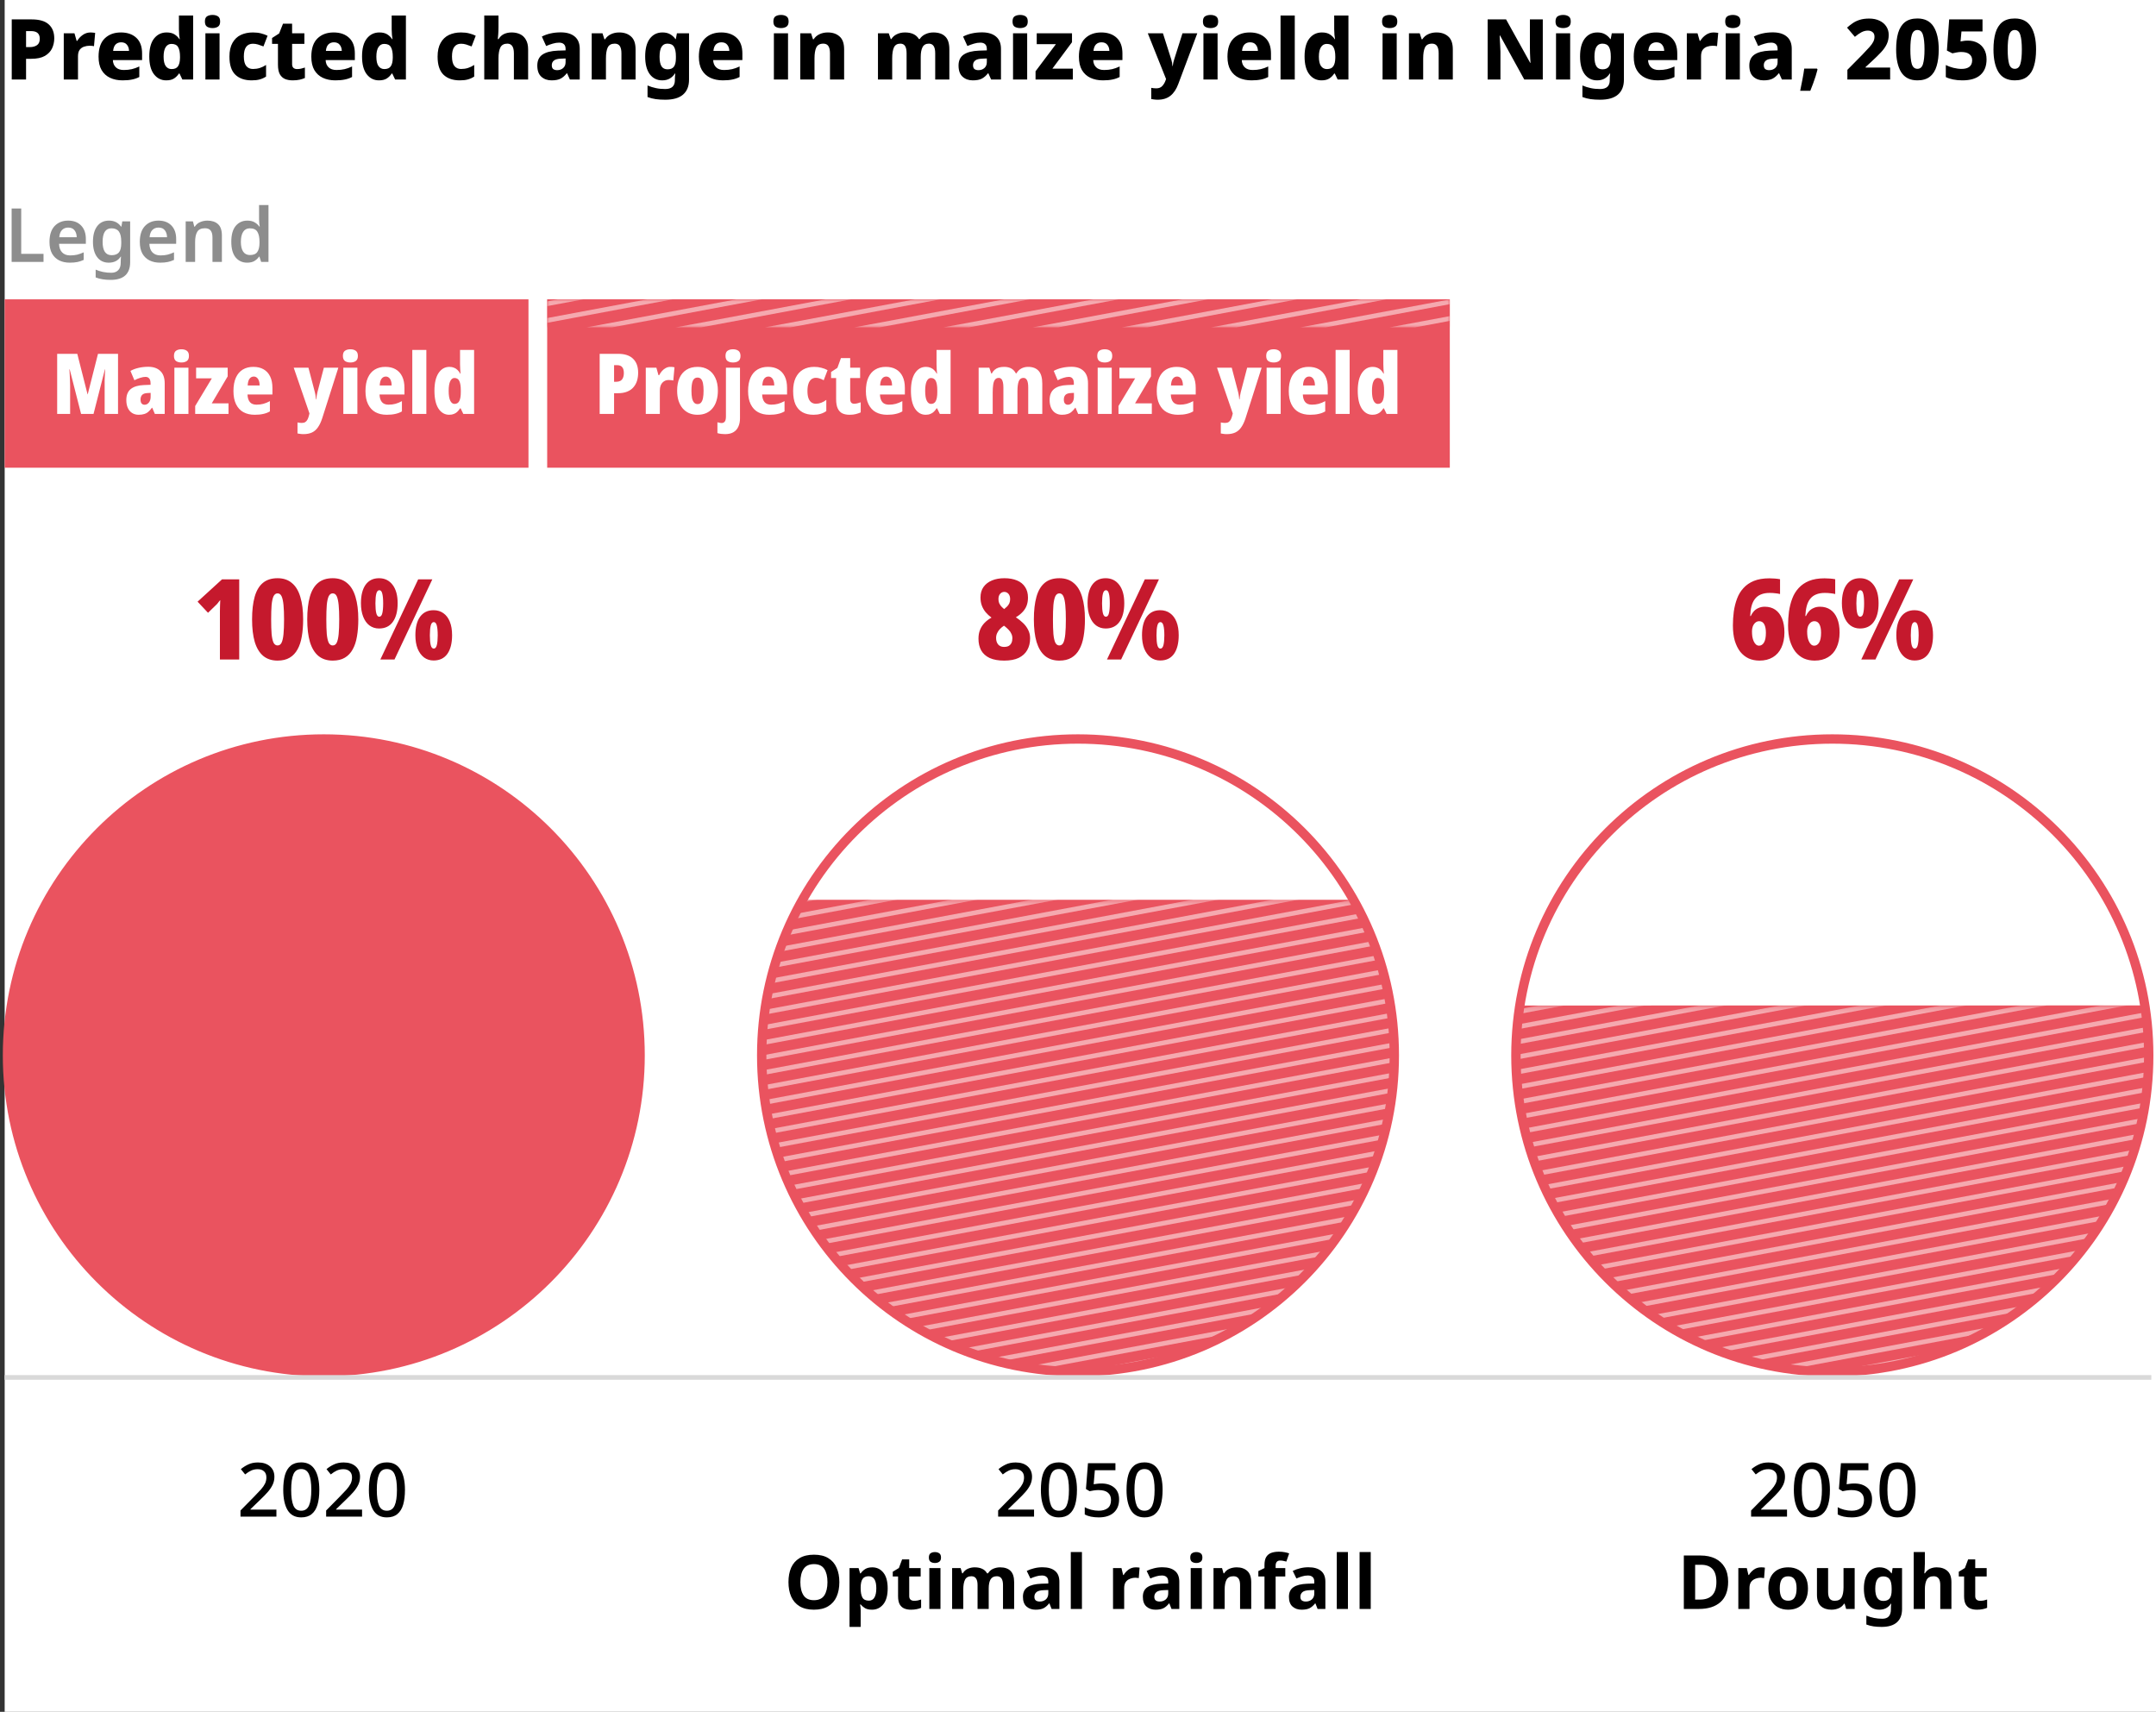 <svg width="461" height="366" viewBox="0 0 461 366" fill="none" xmlns="http://www.w3.org/2000/svg">
<rect x="0" y="0" width="461" height="366" fill="#333333" stroke="none"/>
<rect width="460" height="366" transform="translate(1)" fill="white"/>
<path d="M6.778 4.148C8.422 4.148 9.634 4.502 10.414 5.21C11.206 5.918 11.602 6.914 11.602 8.198C11.602 8.954 11.446 9.668 11.134 10.34C10.822 11 10.306 11.54 9.586 11.96C8.866 12.368 7.888 12.572 6.652 12.572H5.572V17H2.512V4.148H6.778ZM6.67 6.65H5.572V10.07H6.382C7.006 10.07 7.516 9.932 7.912 9.656C8.308 9.38 8.506 8.924 8.506 8.288C8.506 7.196 7.894 6.65 6.67 6.65ZM19.376 6.938C19.532 6.938 19.706 6.95 19.898 6.974C20.09 6.986 20.24 7.004 20.348 7.028L20.096 9.872C19.856 9.812 19.532 9.782 19.124 9.782C18.74 9.782 18.356 9.848 17.972 9.98C17.6 10.1 17.288 10.322 17.036 10.646C16.796 10.97 16.676 11.438 16.676 12.05V17H13.634V7.118H15.92L16.388 8.738H16.514C16.802 8.246 17.192 7.826 17.684 7.478C18.188 7.118 18.752 6.938 19.376 6.938ZM25.845 6.938C27.237 6.938 28.341 7.322 29.157 8.09C29.973 8.846 30.381 9.962 30.381 11.438V12.842H24.135C24.159 13.49 24.369 14.006 24.765 14.39C25.161 14.774 25.725 14.966 26.457 14.966C27.093 14.966 27.669 14.906 28.185 14.786C28.701 14.666 29.235 14.474 29.787 14.21V16.46C29.307 16.712 28.791 16.892 28.239 17C27.687 17.12 27.009 17.18 26.205 17.18C25.209 17.18 24.321 17 23.541 16.64C22.773 16.28 22.167 15.728 21.723 14.984C21.291 14.24 21.075 13.286 21.075 12.122C21.075 10.37 21.513 9.068 22.389 8.216C23.265 7.364 24.417 6.938 25.845 6.938ZM25.899 9.044C25.431 9.044 25.041 9.194 24.729 9.494C24.429 9.794 24.249 10.256 24.189 10.88H27.591C27.579 10.352 27.429 9.914 27.141 9.566C26.865 9.218 26.451 9.044 25.899 9.044ZM35.539 17.18C34.471 17.18 33.601 16.748 32.929 15.884C32.257 15.02 31.921 13.748 31.921 12.068C31.921 10.376 32.263 9.098 32.947 8.234C33.631 7.37 34.525 6.938 35.629 6.938C36.325 6.938 36.889 7.076 37.321 7.352C37.753 7.628 38.101 7.97 38.365 8.378H38.437C38.401 8.162 38.359 7.856 38.311 7.46C38.275 7.052 38.257 6.65 38.257 6.254V3.32H41.299V17H38.995L38.383 15.722H38.257C38.005 16.13 37.663 16.478 37.231 16.766C36.811 17.042 36.247 17.18 35.539 17.18ZM36.691 14.768C37.339 14.768 37.795 14.57 38.059 14.174C38.335 13.778 38.479 13.178 38.491 12.374V12.104C38.491 11.216 38.359 10.544 38.095 10.088C37.843 9.62 37.363 9.386 36.655 9.386C36.139 9.386 35.731 9.614 35.431 10.07C35.131 10.526 34.981 11.21 34.981 12.122C34.981 13.022 35.131 13.688 35.431 14.12C35.743 14.552 36.163 14.768 36.691 14.768ZM45.451 3.194C45.895 3.194 46.273 3.29 46.585 3.482C46.909 3.674 47.071 4.046 47.071 4.598C47.071 5.138 46.909 5.51 46.585 5.714C46.273 5.906 45.895 6.002 45.451 6.002C44.995 6.002 44.605 5.906 44.281 5.714C43.969 5.51 43.813 5.138 43.813 4.598C43.813 4.046 43.969 3.674 44.281 3.482C44.605 3.29 44.995 3.194 45.451 3.194ZM46.945 7.118V17H43.921V7.118H46.945ZM53.812 17.18C52.324 17.18 51.16 16.778 50.32 15.974C49.48 15.158 49.06 13.868 49.06 12.104C49.06 10.904 49.276 9.926 49.708 9.17C50.14 8.402 50.728 7.838 51.472 7.478C52.228 7.118 53.092 6.938 54.064 6.938C54.712 6.938 55.294 7.004 55.81 7.136C56.326 7.268 56.794 7.436 57.214 7.64L56.332 9.926C55.912 9.758 55.522 9.62 55.162 9.512C54.802 9.404 54.436 9.35 54.064 9.35C53.44 9.35 52.96 9.578 52.624 10.034C52.3 10.478 52.138 11.162 52.138 12.086C52.138 13.01 52.312 13.688 52.66 14.12C53.008 14.54 53.482 14.75 54.082 14.75C54.598 14.75 55.09 14.678 55.558 14.534C56.026 14.378 56.47 14.162 56.89 13.886V16.37C56.47 16.646 56.02 16.85 55.54 16.982C55.072 17.114 54.496 17.18 53.812 17.18ZM63.52 14.768C63.82 14.768 64.102 14.738 64.366 14.678C64.642 14.618 64.918 14.54 65.194 14.444V16.676C64.87 16.82 64.498 16.94 64.078 17.036C63.658 17.132 63.16 17.18 62.584 17.18C61.972 17.18 61.426 17.084 60.946 16.892C60.478 16.688 60.106 16.346 59.83 15.866C59.566 15.374 59.434 14.696 59.434 13.832V9.386H58.174V8.126L59.686 7.154L60.514 5.066H62.458V7.118H65.086V9.386H62.458V13.724C62.458 14.072 62.554 14.336 62.746 14.516C62.938 14.684 63.196 14.768 63.52 14.768ZM71.337 6.938C72.729 6.938 73.833 7.322 74.649 8.09C75.465 8.846 75.873 9.962 75.873 11.438V12.842H69.627C69.651 13.49 69.861 14.006 70.257 14.39C70.653 14.774 71.217 14.966 71.949 14.966C72.585 14.966 73.161 14.906 73.677 14.786C74.193 14.666 74.727 14.474 75.279 14.21V16.46C74.799 16.712 74.283 16.892 73.731 17C73.179 17.12 72.501 17.18 71.697 17.18C70.701 17.18 69.813 17 69.033 16.64C68.265 16.28 67.659 15.728 67.215 14.984C66.783 14.24 66.567 13.286 66.567 12.122C66.567 10.37 67.005 9.068 67.881 8.216C68.757 7.364 69.909 6.938 71.337 6.938ZM71.391 9.044C70.923 9.044 70.533 9.194 70.221 9.494C69.921 9.794 69.741 10.256 69.681 10.88H73.083C73.071 10.352 72.921 9.914 72.633 9.566C72.357 9.218 71.943 9.044 71.391 9.044ZM81.031 17.18C79.963 17.18 79.093 16.748 78.421 15.884C77.749 15.02 77.413 13.748 77.413 12.068C77.413 10.376 77.755 9.098 78.439 8.234C79.123 7.37 80.017 6.938 81.121 6.938C81.817 6.938 82.381 7.076 82.813 7.352C83.245 7.628 83.593 7.97 83.857 8.378H83.929C83.893 8.162 83.851 7.856 83.803 7.46C83.767 7.052 83.749 6.65 83.749 6.254V3.32H86.791V17H84.487L83.875 15.722H83.749C83.497 16.13 83.155 16.478 82.723 16.766C82.303 17.042 81.739 17.18 81.031 17.18ZM82.183 14.768C82.831 14.768 83.287 14.57 83.551 14.174C83.827 13.778 83.971 13.178 83.983 12.374V12.104C83.983 11.216 83.851 10.544 83.587 10.088C83.335 9.62 82.855 9.386 82.147 9.386C81.631 9.386 81.223 9.614 80.923 10.07C80.623 10.526 80.473 11.21 80.473 12.122C80.473 13.022 80.623 13.688 80.923 14.12C81.235 14.552 81.655 14.768 82.183 14.768ZM98.319 17.18C96.831 17.18 95.667 16.778 94.827 15.974C93.987 15.158 93.567 13.868 93.567 12.104C93.567 10.904 93.783 9.926 94.215 9.17C94.647 8.402 95.235 7.838 95.979 7.478C96.735 7.118 97.599 6.938 98.571 6.938C99.219 6.938 99.801 7.004 100.317 7.136C100.833 7.268 101.301 7.436 101.721 7.64L100.839 9.926C100.419 9.758 100.029 9.62 99.669 9.512C99.309 9.404 98.943 9.35 98.571 9.35C97.947 9.35 97.467 9.578 97.131 10.034C96.807 10.478 96.645 11.162 96.645 12.086C96.645 13.01 96.819 13.688 97.167 14.12C97.515 14.54 97.989 14.75 98.589 14.75C99.105 14.75 99.597 14.678 100.065 14.534C100.533 14.378 100.977 14.162 101.397 13.886V16.37C100.977 16.646 100.527 16.85 100.047 16.982C99.579 17.114 99.003 17.18 98.319 17.18ZM106.588 3.32V5.714C106.588 6.314 106.57 6.854 106.534 7.334C106.498 7.802 106.468 8.144 106.444 8.36H106.606C106.918 7.844 107.314 7.478 107.794 7.262C108.274 7.046 108.808 6.938 109.396 6.938C110.08 6.938 110.686 7.064 111.214 7.316C111.742 7.568 112.156 7.964 112.456 8.504C112.768 9.032 112.924 9.716 112.924 10.556V17H109.882V11.402C109.882 10.022 109.414 9.332 108.478 9.332C107.758 9.332 107.26 9.608 106.984 10.16C106.72 10.7 106.588 11.474 106.588 12.482V17H103.546V3.32H106.588ZM119.91 6.92C121.194 6.92 122.19 7.22 122.898 7.82C123.606 8.408 123.96 9.284 123.96 10.448V17H121.854L121.26 15.668H121.188C120.768 16.196 120.324 16.58 119.856 16.82C119.388 17.06 118.746 17.18 117.93 17.18C117.054 17.18 116.328 16.922 115.752 16.406C115.176 15.89 114.888 15.092 114.888 14.012C114.888 12.956 115.254 12.176 115.986 11.672C116.73 11.168 117.816 10.886 119.244 10.826L120.936 10.772V10.484C120.936 10.004 120.81 9.656 120.558 9.44C120.318 9.224 119.982 9.116 119.55 9.116C119.106 9.116 118.65 9.188 118.182 9.332C117.726 9.464 117.258 9.632 116.778 9.836L115.86 7.82C116.4 7.532 117.012 7.31 117.696 7.154C118.38 6.998 119.118 6.92 119.91 6.92ZM120.936 12.5L120.018 12.536C119.262 12.56 118.734 12.698 118.434 12.95C118.134 13.19 117.984 13.52 117.984 13.94C117.984 14.324 118.086 14.6 118.29 14.768C118.506 14.924 118.788 15.002 119.136 15.002C119.64 15.002 120.066 14.852 120.414 14.552C120.762 14.24 120.936 13.82 120.936 13.292V12.5ZM132.407 6.938C133.451 6.938 134.291 7.226 134.927 7.802C135.575 8.366 135.899 9.284 135.899 10.556V17H132.875V11.402C132.875 10.718 132.761 10.202 132.533 9.854C132.305 9.506 131.945 9.332 131.453 9.332C130.709 9.332 130.205 9.608 129.941 10.16C129.689 10.7 129.563 11.48 129.563 12.5V17H126.521V7.118H128.825L129.239 8.396H129.383C129.695 7.916 130.109 7.556 130.625 7.316C131.153 7.064 131.747 6.938 132.407 6.938ZM141.642 6.938C142.29 6.938 142.836 7.064 143.28 7.316C143.736 7.568 144.12 7.916 144.432 8.36H144.504L144.738 7.118H147.33V17.018C147.33 18.422 146.904 19.49 146.052 20.222C145.212 20.954 143.94 21.32 142.236 21.32C141.492 21.32 140.814 21.278 140.202 21.194C139.602 21.11 139.02 20.96 138.456 20.744V18.278C139.056 18.53 139.65 18.716 140.238 18.836C140.838 18.968 141.504 19.034 142.236 19.034C143.616 19.034 144.306 18.404 144.306 17.144V16.946C144.306 16.586 144.336 16.178 144.396 15.722H144.306C144.018 16.178 143.646 16.538 143.19 16.802C142.746 17.054 142.212 17.18 141.588 17.18C140.472 17.18 139.584 16.736 138.924 15.848C138.276 14.96 137.952 13.7 137.952 12.068C137.952 10.424 138.282 9.158 138.942 8.27C139.614 7.382 140.514 6.938 141.642 6.938ZM142.704 9.332C141.588 9.332 141.03 10.262 141.03 12.122C141.03 13.046 141.168 13.73 141.444 14.174C141.72 14.606 142.152 14.822 142.74 14.822C143.364 14.822 143.814 14.636 144.09 14.264C144.378 13.88 144.522 13.268 144.522 12.428V12.05C144.522 11.126 144.384 10.442 144.108 9.998C143.844 9.554 143.376 9.332 142.704 9.332ZM154.201 6.938C155.593 6.938 156.697 7.322 157.513 8.09C158.329 8.846 158.737 9.962 158.737 11.438V12.842H152.491C152.515 13.49 152.725 14.006 153.121 14.39C153.517 14.774 154.081 14.966 154.813 14.966C155.449 14.966 156.025 14.906 156.541 14.786C157.057 14.666 157.591 14.474 158.143 14.21V16.46C157.663 16.712 157.147 16.892 156.595 17C156.043 17.12 155.365 17.18 154.561 17.18C153.565 17.18 152.677 17 151.897 16.64C151.129 16.28 150.523 15.728 150.079 14.984C149.647 14.24 149.431 13.286 149.431 12.122C149.431 10.37 149.869 9.068 150.745 8.216C151.621 7.364 152.773 6.938 154.201 6.938ZM154.255 9.044C153.787 9.044 153.397 9.194 153.085 9.494C152.785 9.794 152.605 10.256 152.545 10.88H155.947C155.935 10.352 155.785 9.914 155.497 9.566C155.221 9.218 154.807 9.044 154.255 9.044ZM167.004 3.194C167.448 3.194 167.826 3.29 168.138 3.482C168.462 3.674 168.624 4.046 168.624 4.598C168.624 5.138 168.462 5.51 168.138 5.714C167.826 5.906 167.448 6.002 167.004 6.002C166.548 6.002 166.158 5.906 165.834 5.714C165.522 5.51 165.366 5.138 165.366 4.598C165.366 4.046 165.522 3.674 165.834 3.482C166.158 3.29 166.548 3.194 167.004 3.194ZM168.498 7.118V17H165.474V7.118H168.498ZM177.002 6.938C178.046 6.938 178.886 7.226 179.522 7.802C180.17 8.366 180.494 9.284 180.494 10.556V17H177.47V11.402C177.47 10.718 177.356 10.202 177.128 9.854C176.9 9.506 176.54 9.332 176.048 9.332C175.304 9.332 174.8 9.608 174.536 10.16C174.284 10.7 174.158 11.48 174.158 12.5V17H171.116V7.118H173.42L173.834 8.396H173.978C174.29 7.916 174.704 7.556 175.22 7.316C175.748 7.064 176.342 6.938 177.002 6.938ZM199.554 6.938C200.682 6.938 201.534 7.226 202.11 7.802C202.698 8.366 202.992 9.284 202.992 10.556V17H199.968V11.402C199.968 10.682 199.854 10.16 199.626 9.836C199.398 9.5 199.062 9.332 198.618 9.332C197.982 9.332 197.532 9.578 197.268 10.07C197.004 10.562 196.872 11.27 196.872 12.194V17H193.848V11.402C193.848 10.694 193.74 10.172 193.524 9.836C193.308 9.5 192.972 9.332 192.516 9.332C191.844 9.332 191.382 9.608 191.13 10.16C190.89 10.7 190.77 11.48 190.77 12.5V17H187.728V7.118H190.032L190.464 8.36H190.59C190.866 7.904 191.256 7.556 191.76 7.316C192.276 7.064 192.858 6.938 193.506 6.938C194.922 6.938 195.912 7.406 196.476 8.342H196.656C196.968 7.874 197.382 7.526 197.898 7.298C198.414 7.058 198.966 6.938 199.554 6.938ZM209.98 6.92C211.264 6.92 212.26 7.22 212.968 7.82C213.676 8.408 214.03 9.284 214.03 10.448V17H211.924L211.33 15.668H211.258C210.838 16.196 210.394 16.58 209.926 16.82C209.458 17.06 208.816 17.18 208 17.18C207.124 17.18 206.398 16.922 205.822 16.406C205.246 15.89 204.958 15.092 204.958 14.012C204.958 12.956 205.324 12.176 206.056 11.672C206.8 11.168 207.886 10.886 209.314 10.826L211.006 10.772V10.484C211.006 10.004 210.88 9.656 210.628 9.44C210.388 9.224 210.052 9.116 209.62 9.116C209.176 9.116 208.72 9.188 208.252 9.332C207.796 9.464 207.328 9.632 206.848 9.836L205.93 7.82C206.47 7.532 207.082 7.31 207.766 7.154C208.45 6.998 209.188 6.92 209.98 6.92ZM211.006 12.5L210.088 12.536C209.332 12.56 208.804 12.698 208.504 12.95C208.204 13.19 208.054 13.52 208.054 13.94C208.054 14.324 208.156 14.6 208.36 14.768C208.576 14.924 208.858 15.002 209.206 15.002C209.71 15.002 210.136 14.852 210.484 14.552C210.832 14.24 211.006 13.82 211.006 13.292V12.5ZM218.139 3.194C218.583 3.194 218.961 3.29 219.273 3.482C219.597 3.674 219.759 4.046 219.759 4.598C219.759 5.138 219.597 5.51 219.273 5.714C218.961 5.906 218.583 6.002 218.139 6.002C217.683 6.002 217.293 5.906 216.969 5.714C216.657 5.51 216.501 5.138 216.501 4.598C216.501 4.046 216.657 3.674 216.969 3.482C217.293 3.29 217.683 3.194 218.139 3.194ZM219.633 7.118V17H216.609V7.118H219.633ZM229.397 17H221.423V15.236L225.779 9.44H221.675V7.118H229.217V9.026L225.023 14.678H229.397V17ZM235.464 6.938C236.856 6.938 237.96 7.322 238.776 8.09C239.592 8.846 240 9.962 240 11.438V12.842H233.754C233.778 13.49 233.988 14.006 234.384 14.39C234.78 14.774 235.344 14.966 236.076 14.966C236.712 14.966 237.288 14.906 237.804 14.786C238.32 14.666 238.854 14.474 239.406 14.21V16.46C238.926 16.712 238.41 16.892 237.858 17C237.306 17.12 236.628 17.18 235.824 17.18C234.828 17.18 233.94 17 233.16 16.64C232.392 16.28 231.786 15.728 231.342 14.984C230.91 14.24 230.694 13.286 230.694 12.122C230.694 10.37 231.132 9.068 232.008 8.216C232.884 7.364 234.036 6.938 235.464 6.938ZM235.518 9.044C235.05 9.044 234.66 9.194 234.348 9.494C234.048 9.794 233.868 10.256 233.808 10.88H237.21C237.198 10.352 237.048 9.914 236.76 9.566C236.484 9.218 236.07 9.044 235.518 9.044ZM245.424 7.118H248.664L250.446 12.716C250.578 13.148 250.662 13.622 250.698 14.138H250.752C250.788 13.862 250.83 13.61 250.878 13.382C250.938 13.154 250.998 12.938 251.058 12.734L252.84 7.118H256.008L251.94 17.972C251.532 19.076 250.974 19.91 250.266 20.474C249.558 21.038 248.652 21.32 247.548 21.32C247.236 21.32 246.966 21.302 246.738 21.266C246.522 21.242 246.33 21.212 246.162 21.176V18.782C246.294 18.806 246.45 18.83 246.63 18.854C246.822 18.878 247.02 18.89 247.224 18.89C247.788 18.89 248.22 18.722 248.52 18.386C248.832 18.05 249.066 17.654 249.222 17.198L249.33 16.892L245.424 7.118ZM258.85 3.194C259.294 3.194 259.672 3.29 259.984 3.482C260.308 3.674 260.47 4.046 260.47 4.598C260.47 5.138 260.308 5.51 259.984 5.714C259.672 5.906 259.294 6.002 258.85 6.002C258.394 6.002 258.004 5.906 257.68 5.714C257.368 5.51 257.212 5.138 257.212 4.598C257.212 4.046 257.368 3.674 257.68 3.482C258.004 3.29 258.394 3.194 258.85 3.194ZM260.344 7.118V17H257.32V7.118H260.344ZM267.228 6.938C268.62 6.938 269.724 7.322 270.54 8.09C271.356 8.846 271.764 9.962 271.764 11.438V12.842H265.518C265.542 13.49 265.752 14.006 266.148 14.39C266.544 14.774 267.108 14.966 267.84 14.966C268.476 14.966 269.052 14.906 269.568 14.786C270.084 14.666 270.618 14.474 271.17 14.21V16.46C270.69 16.712 270.174 16.892 269.622 17C269.07 17.12 268.392 17.18 267.588 17.18C266.592 17.18 265.704 17 264.924 16.64C264.156 16.28 263.55 15.728 263.106 14.984C262.674 14.24 262.458 13.286 262.458 12.122C262.458 10.37 262.896 9.068 263.772 8.216C264.648 7.364 265.8 6.938 267.228 6.938ZM267.282 9.044C266.814 9.044 266.424 9.194 266.112 9.494C265.812 9.794 265.632 10.256 265.572 10.88H268.974C268.962 10.352 268.812 9.914 268.524 9.566C268.248 9.218 267.834 9.044 267.282 9.044ZM276.85 17H273.808V3.32H276.85V17ZM282.564 17.18C281.496 17.18 280.626 16.748 279.954 15.884C279.282 15.02 278.946 13.748 278.946 12.068C278.946 10.376 279.288 9.098 279.972 8.234C280.656 7.37 281.55 6.938 282.654 6.938C283.35 6.938 283.914 7.076 284.346 7.352C284.778 7.628 285.126 7.97 285.39 8.378H285.462C285.426 8.162 285.384 7.856 285.336 7.46C285.3 7.052 285.282 6.65 285.282 6.254V3.32H288.324V17H286.02L285.408 15.722H285.282C285.03 16.13 284.688 16.478 284.256 16.766C283.836 17.042 283.272 17.18 282.564 17.18ZM283.716 14.768C284.364 14.768 284.82 14.57 285.084 14.174C285.36 13.778 285.504 13.178 285.516 12.374V12.104C285.516 11.216 285.384 10.544 285.12 10.088C284.868 9.62 284.388 9.386 283.68 9.386C283.164 9.386 282.756 9.614 282.456 10.07C282.156 10.526 282.006 11.21 282.006 12.122C282.006 13.022 282.156 13.688 282.456 14.12C282.768 14.552 283.188 14.768 283.716 14.768ZM297.153 3.194C297.597 3.194 297.975 3.29 298.287 3.482C298.611 3.674 298.773 4.046 298.773 4.598C298.773 5.138 298.611 5.51 298.287 5.714C297.975 5.906 297.597 6.002 297.153 6.002C296.697 6.002 296.307 5.906 295.983 5.714C295.671 5.51 295.515 5.138 295.515 4.598C295.515 4.046 295.671 3.674 295.983 3.482C296.307 3.29 296.697 3.194 297.153 3.194ZM298.647 7.118V17H295.623V7.118H298.647ZM307.151 6.938C308.195 6.938 309.035 7.226 309.671 7.802C310.319 8.366 310.643 9.284 310.643 10.556V17H307.619V11.402C307.619 10.718 307.505 10.202 307.277 9.854C307.049 9.506 306.689 9.332 306.197 9.332C305.453 9.332 304.949 9.608 304.685 10.16C304.433 10.7 304.307 11.48 304.307 12.5V17H301.265V7.118H303.569L303.983 8.396H304.127C304.439 7.916 304.853 7.556 305.369 7.316C305.897 7.064 306.491 6.938 307.151 6.938ZM329.882 17H325.922L320.738 7.586H320.666C320.678 7.814 320.69 8.12 320.702 8.504C320.726 8.888 320.75 9.308 320.774 9.764C320.798 10.208 320.816 10.64 320.828 11.06V17H318.092V4.148H322.034L327.2 13.454H327.254C327.242 13.238 327.224 12.944 327.2 12.572C327.188 12.2 327.17 11.798 327.146 11.366C327.134 10.922 327.128 10.502 327.128 10.106V4.148H329.882V17ZM334.242 3.194C334.686 3.194 335.064 3.29 335.376 3.482C335.7 3.674 335.862 4.046 335.862 4.598C335.862 5.138 335.7 5.51 335.376 5.714C335.064 5.906 334.686 6.002 334.242 6.002C333.786 6.002 333.396 5.906 333.072 5.714C332.76 5.51 332.604 5.138 332.604 4.598C332.604 4.046 332.76 3.674 333.072 3.482C333.396 3.29 333.786 3.194 334.242 3.194ZM335.736 7.118V17H332.712V7.118H335.736ZM341.541 6.938C342.189 6.938 342.735 7.064 343.179 7.316C343.635 7.568 344.019 7.916 344.331 8.36H344.403L344.637 7.118H347.229V17.018C347.229 18.422 346.803 19.49 345.951 20.222C345.111 20.954 343.839 21.32 342.135 21.32C341.391 21.32 340.713 21.278 340.101 21.194C339.501 21.11 338.919 20.96 338.355 20.744V18.278C338.955 18.53 339.549 18.716 340.137 18.836C340.737 18.968 341.403 19.034 342.135 19.034C343.515 19.034 344.205 18.404 344.205 17.144V16.946C344.205 16.586 344.235 16.178 344.295 15.722H344.205C343.917 16.178 343.545 16.538 343.089 16.802C342.645 17.054 342.111 17.18 341.487 17.18C340.371 17.18 339.483 16.736 338.823 15.848C338.175 14.96 337.851 13.7 337.851 12.068C337.851 10.424 338.181 9.158 338.841 8.27C339.513 7.382 340.413 6.938 341.541 6.938ZM342.603 9.332C341.487 9.332 340.929 10.262 340.929 12.122C340.929 13.046 341.067 13.73 341.343 14.174C341.619 14.606 342.051 14.822 342.639 14.822C343.263 14.822 343.713 14.636 343.989 14.264C344.277 13.88 344.421 13.268 344.421 12.428V12.05C344.421 11.126 344.283 10.442 344.007 9.998C343.743 9.554 343.275 9.332 342.603 9.332ZM354.099 6.938C355.491 6.938 356.595 7.322 357.411 8.09C358.227 8.846 358.635 9.962 358.635 11.438V12.842H352.389C352.413 13.49 352.623 14.006 353.019 14.39C353.415 14.774 353.979 14.966 354.711 14.966C355.347 14.966 355.923 14.906 356.439 14.786C356.955 14.666 357.489 14.474 358.041 14.21V16.46C357.561 16.712 357.045 16.892 356.493 17C355.941 17.12 355.263 17.18 354.459 17.18C353.463 17.18 352.575 17 351.795 16.64C351.027 16.28 350.421 15.728 349.977 14.984C349.545 14.24 349.329 13.286 349.329 12.122C349.329 10.37 349.767 9.068 350.643 8.216C351.519 7.364 352.671 6.938 354.099 6.938ZM354.153 9.044C353.685 9.044 353.295 9.194 352.983 9.494C352.683 9.794 352.503 10.256 352.443 10.88H355.845C355.833 10.352 355.683 9.914 355.395 9.566C355.119 9.218 354.705 9.044 354.153 9.044ZM366.421 6.938C366.577 6.938 366.751 6.95 366.943 6.974C367.135 6.986 367.285 7.004 367.393 7.028L367.141 9.872C366.901 9.812 366.577 9.782 366.169 9.782C365.785 9.782 365.401 9.848 365.017 9.98C364.645 10.1 364.333 10.322 364.081 10.646C363.841 10.97 363.721 11.438 363.721 12.05V17H360.679V7.118H362.965L363.433 8.738H363.559C363.847 8.246 364.237 7.826 364.729 7.478C365.233 7.118 365.797 6.938 366.421 6.938ZM370.524 3.194C370.968 3.194 371.346 3.29 371.658 3.482C371.982 3.674 372.144 4.046 372.144 4.598C372.144 5.138 371.982 5.51 371.658 5.714C371.346 5.906 370.968 6.002 370.524 6.002C370.068 6.002 369.678 5.906 369.354 5.714C369.042 5.51 368.886 5.138 368.886 4.598C368.886 4.046 369.042 3.674 369.354 3.482C369.678 3.29 370.068 3.194 370.524 3.194ZM372.018 7.118V17H368.994V7.118H372.018ZM379.064 6.92C380.348 6.92 381.344 7.22 382.052 7.82C382.76 8.408 383.114 9.284 383.114 10.448V17H381.008L380.414 15.668H380.342C379.922 16.196 379.478 16.58 379.01 16.82C378.542 17.06 377.9 17.18 377.084 17.18C376.208 17.18 375.482 16.922 374.906 16.406C374.33 15.89 374.042 15.092 374.042 14.012C374.042 12.956 374.408 12.176 375.14 11.672C375.884 11.168 376.97 10.886 378.398 10.826L380.09 10.772V10.484C380.09 10.004 379.964 9.656 379.712 9.44C379.472 9.224 379.136 9.116 378.704 9.116C378.26 9.116 377.804 9.188 377.336 9.332C376.88 9.464 376.412 9.632 375.932 9.836L375.014 7.82C375.554 7.532 376.166 7.31 376.85 7.154C377.534 6.998 378.272 6.92 379.064 6.92ZM380.09 12.5L379.172 12.536C378.416 12.56 377.888 12.698 377.588 12.95C377.288 13.19 377.138 13.52 377.138 13.94C377.138 14.324 377.24 14.6 377.444 14.768C377.66 14.924 377.942 15.002 378.29 15.002C378.794 15.002 379.22 14.852 379.568 14.552C379.916 14.24 380.09 13.82 380.09 13.292V12.5ZM388.501 14.66L388.627 14.858C388.519 15.29 388.381 15.776 388.213 16.316C388.045 16.856 387.859 17.396 387.655 17.936C387.463 18.476 387.271 18.968 387.079 19.412H384.919C385.087 18.644 385.249 17.828 385.405 16.964C385.573 16.1 385.699 15.332 385.783 14.66H388.501ZM404.155 17H395.011V14.93L398.197 11.708C398.845 11.036 399.361 10.484 399.745 10.052C400.129 9.62 400.399 9.242 400.555 8.918C400.723 8.582 400.807 8.228 400.807 7.856C400.807 7.4 400.669 7.07 400.393 6.866C400.129 6.65 399.793 6.542 399.385 6.542C398.929 6.542 398.479 6.656 398.035 6.884C397.603 7.112 397.129 7.442 396.613 7.874L394.939 5.912C395.311 5.576 395.707 5.264 396.127 4.976C396.547 4.676 397.039 4.436 397.603 4.256C398.179 4.064 398.869 3.968 399.673 3.968C400.537 3.968 401.281 4.124 401.905 4.436C402.529 4.736 403.009 5.15 403.345 5.678C403.681 6.194 403.849 6.788 403.849 7.46C403.849 8.18 403.711 8.834 403.435 9.422C403.159 10.01 402.751 10.592 402.211 11.168C401.671 11.744 401.011 12.392 400.231 13.112L398.899 14.336V14.444H404.155V17ZM414.543 10.574C414.543 11.954 414.393 13.136 414.093 14.12C413.805 15.104 413.325 15.86 412.653 16.388C411.993 16.916 411.105 17.18 409.989 17.18C408.405 17.18 407.247 16.598 406.515 15.434C405.795 14.27 405.435 12.65 405.435 10.574C405.435 9.194 405.579 8.012 405.867 7.028C406.167 6.032 406.647 5.27 407.307 4.742C407.979 4.214 408.873 3.95 409.989 3.95C411.561 3.95 412.713 4.532 413.445 5.696C414.177 6.86 414.543 8.486 414.543 10.574ZM408.477 10.574C408.477 11.954 408.579 12.992 408.783 13.688C408.999 14.372 409.401 14.714 409.989 14.714C410.577 14.714 410.973 14.372 411.177 13.688C411.393 12.992 411.501 11.954 411.501 10.574C411.501 9.206 411.393 8.174 411.177 7.478C410.973 6.77 410.577 6.416 409.989 6.416C409.401 6.416 408.999 6.77 408.783 7.478C408.579 8.174 408.477 9.206 408.477 10.574ZM420.791 8.684C421.547 8.684 422.225 8.84 422.825 9.152C423.425 9.464 423.899 9.92 424.247 10.52C424.595 11.12 424.769 11.846 424.769 12.698C424.769 14.126 424.337 15.23 423.473 16.01C422.609 16.79 421.319 17.18 419.603 17.18C418.895 17.18 418.241 17.12 417.641 17C417.041 16.88 416.513 16.706 416.057 16.478V13.904C416.501 14.132 417.035 14.33 417.659 14.498C418.295 14.654 418.883 14.732 419.423 14.732C420.155 14.732 420.713 14.582 421.097 14.282C421.493 13.97 421.691 13.502 421.691 12.878C421.691 12.314 421.493 11.882 421.097 11.582C420.713 11.27 420.119 11.114 419.315 11.114C418.991 11.114 418.661 11.15 418.325 11.222C417.989 11.282 417.701 11.342 417.461 11.402L416.291 10.808L416.777 4.148H423.905V6.722H419.405L419.207 8.864C419.411 8.828 419.621 8.792 419.837 8.756C420.053 8.708 420.371 8.684 420.791 8.684ZM435.356 10.574C435.356 11.954 435.206 13.136 434.906 14.12C434.618 15.104 434.138 15.86 433.466 16.388C432.806 16.916 431.918 17.18 430.802 17.18C429.218 17.18 428.06 16.598 427.328 15.434C426.608 14.27 426.248 12.65 426.248 10.574C426.248 9.194 426.392 8.012 426.68 7.028C426.98 6.032 427.46 5.27 428.12 4.742C428.792 4.214 429.686 3.95 430.802 3.95C432.374 3.95 433.526 4.532 434.258 5.696C434.99 6.86 435.356 8.486 435.356 10.574ZM429.29 10.574C429.29 11.954 429.392 12.992 429.596 13.688C429.812 14.372 430.214 14.714 430.802 14.714C431.39 14.714 431.786 14.372 431.99 13.688C432.206 12.992 432.314 11.954 432.314 10.574C432.314 9.206 432.206 8.174 431.99 7.478C431.786 6.77 431.39 6.416 430.802 6.416C430.214 6.416 429.812 6.77 429.596 7.478C429.392 8.174 429.29 9.206 429.29 10.574Z" fill="black"/>
<path opacity="0.5" d="M2.488 56V44.576H4.536V54.272H9.304V56H2.488ZM14.581 47.168C15.743 47.168 16.661 47.515 17.333 48.208C18.015 48.901 18.357 49.867 18.357 51.104V52.128H12.629C12.65 52.917 12.869 53.531 13.285 53.968C13.701 54.395 14.277 54.608 15.013 54.608C15.568 54.608 16.069 54.555 16.517 54.448C16.965 54.331 17.424 54.165 17.893 53.952V55.568C17.466 55.771 17.023 55.92 16.565 56.016C16.106 56.112 15.557 56.16 14.917 56.16C14.063 56.16 13.312 56 12.661 55.68C12.01 55.349 11.498 54.859 11.125 54.208C10.762 53.547 10.581 52.72 10.581 51.728C10.581 50.245 10.944 49.115 11.669 48.336C12.405 47.557 13.376 47.168 14.581 47.168ZM14.581 48.656C14.037 48.656 13.594 48.832 13.253 49.184C12.922 49.525 12.73 50.037 12.677 50.72H16.405C16.394 50.123 16.239 49.632 15.941 49.248C15.653 48.853 15.2 48.656 14.581 48.656ZM23.302 47.168C24.422 47.168 25.28 47.595 25.878 48.448H25.958L26.15 47.328H27.83V56.064C27.83 57.301 27.483 58.24 26.79 58.88C26.096 59.52 25.051 59.84 23.654 59.84C23.035 59.84 22.464 59.797 21.942 59.712C21.419 59.637 20.923 59.504 20.454 59.312V57.648C20.944 57.861 21.467 58.027 22.022 58.144C22.587 58.261 23.174 58.32 23.782 58.32C24.432 58.32 24.934 58.133 25.286 57.76C25.638 57.397 25.814 56.864 25.814 56.16V55.936C25.814 55.776 25.819 55.589 25.83 55.376C25.84 55.163 25.856 54.992 25.878 54.864H25.814C25.515 55.312 25.147 55.643 24.71 55.856C24.283 56.059 23.798 56.16 23.254 56.16C22.198 56.16 21.371 55.765 20.774 54.976C20.176 54.187 19.878 53.088 19.878 51.68C19.878 50.272 20.176 49.168 20.774 48.368C21.382 47.568 22.224 47.168 23.302 47.168ZM23.83 48.816C22.571 48.816 21.942 49.781 21.942 51.712C21.942 53.611 22.582 54.56 23.862 54.56C24.566 54.56 25.083 54.368 25.414 53.984C25.755 53.589 25.926 52.928 25.926 52V51.696C25.926 50.672 25.755 49.936 25.414 49.488C25.083 49.04 24.555 48.816 23.83 48.816ZM33.893 47.168C35.056 47.168 35.973 47.515 36.645 48.208C37.328 48.901 37.669 49.867 37.669 51.104V52.128H31.941C31.963 52.917 32.181 53.531 32.597 53.968C33.013 54.395 33.589 54.608 34.325 54.608C34.88 54.608 35.381 54.555 35.829 54.448C36.277 54.331 36.736 54.165 37.205 53.952V55.568C36.779 55.771 36.336 55.92 35.877 56.016C35.419 56.112 34.869 56.16 34.229 56.16C33.376 56.16 32.624 56 31.973 55.68C31.323 55.349 30.811 54.859 30.437 54.208C30.075 53.547 29.893 52.72 29.893 51.728C29.893 50.245 30.256 49.115 30.981 48.336C31.717 47.557 32.688 47.168 33.893 47.168ZM33.893 48.656C33.349 48.656 32.907 48.832 32.565 49.184C32.235 49.525 32.043 50.037 31.989 50.72H35.717C35.707 50.123 35.552 49.632 35.253 49.248C34.965 48.853 34.512 48.656 33.893 48.656ZM44.342 47.168C45.313 47.168 46.07 47.419 46.614 47.92C47.169 48.421 47.446 49.232 47.446 50.352V56H45.43V50.752C45.43 50.101 45.302 49.616 45.046 49.296C44.79 48.965 44.385 48.8 43.83 48.8C43.02 48.8 42.465 49.056 42.166 49.568C41.868 50.08 41.718 50.811 41.718 51.76V56H39.702V47.328H41.254L41.542 48.464H41.654C41.932 48.016 42.31 47.691 42.79 47.488C43.281 47.275 43.798 47.168 44.342 47.168ZM52.832 56.16C51.829 56.16 51.013 55.787 50.384 55.04C49.765 54.283 49.456 53.163 49.456 51.68C49.456 50.187 49.77 49.061 50.4 48.304C51.029 47.547 51.856 47.168 52.88 47.168C53.52 47.168 54.042 47.291 54.448 47.536C54.864 47.781 55.194 48.08 55.44 48.432H55.536C55.504 48.283 55.472 48.059 55.44 47.76C55.408 47.451 55.392 47.157 55.392 46.88V43.84H57.408V56H55.84L55.472 54.864H55.392C55.147 55.227 54.821 55.536 54.416 55.792C54.011 56.037 53.483 56.16 52.832 56.16ZM53.44 54.528C54.187 54.528 54.709 54.315 55.008 53.888C55.317 53.461 55.477 52.816 55.488 51.952V51.696C55.488 50.768 55.339 50.059 55.04 49.568C54.752 49.067 54.208 48.816 53.408 48.816C52.789 48.816 52.315 49.072 51.984 49.584C51.664 50.085 51.504 50.795 51.504 51.712C51.504 52.629 51.669 53.328 52 53.808C52.331 54.288 52.81 54.528 53.44 54.528Z" fill="#1D1D1D"/>
<rect width="112" height="36" transform="translate(1 64)" fill="#EA535F"/>
<path d="M17.336 88.5L14.906 78.978H14.834C14.858 79.266 14.882 79.62 14.906 80.04C14.93 80.448 14.948 80.874 14.96 81.318C14.984 81.75 14.996 82.152 14.996 82.524V88.5H12.224V75.648H16.526L18.722 84.306H18.758L20.954 75.648H25.238V88.5H22.376V82.452C22.376 82.092 22.376 81.702 22.376 81.282C22.388 80.85 22.406 80.43 22.43 80.022C22.454 79.614 22.472 79.266 22.484 78.978H22.43L20 88.5H17.336ZM31.707 78.42C32.811 78.42 33.669 78.72 34.281 79.32C34.905 79.908 35.217 80.79 35.217 81.966V88.5H33.111L32.553 87.186H32.481C32.241 87.522 31.989 87.804 31.725 88.032C31.473 88.26 31.179 88.422 30.843 88.518C30.507 88.626 30.111 88.68 29.655 88.68C29.115 88.68 28.647 88.554 28.251 88.302C27.855 88.05 27.549 87.69 27.333 87.222C27.117 86.742 27.009 86.178 27.009 85.53C27.009 84.474 27.327 83.688 27.963 83.172C28.611 82.656 29.541 82.374 30.753 82.326L32.193 82.272V81.966C32.193 81.486 32.097 81.138 31.905 80.922C31.725 80.694 31.461 80.58 31.113 80.58C30.789 80.58 30.417 80.646 29.997 80.778C29.589 80.898 29.169 81.072 28.737 81.3L27.891 79.302C28.407 79.014 28.983 78.798 29.619 78.654C30.255 78.498 30.951 78.42 31.707 78.42ZM31.545 84.036C31.005 84.06 30.621 84.192 30.393 84.432C30.165 84.672 30.051 85.002 30.051 85.422C30.051 85.806 30.129 86.088 30.285 86.268C30.441 86.448 30.651 86.538 30.915 86.538C31.275 86.538 31.581 86.382 31.833 86.07C32.085 85.758 32.211 85.344 32.211 84.828V84L31.545 84.036ZM40.293 78.618V88.5H37.287V78.618H40.293ZM38.799 74.676C39.267 74.676 39.651 74.784 39.951 75C40.251 75.216 40.401 75.582 40.401 76.098C40.401 76.614 40.245 76.98 39.933 77.196C39.633 77.4 39.255 77.502 38.799 77.502C38.331 77.502 37.947 77.4 37.647 77.196C37.347 76.98 37.197 76.614 37.197 76.098C37.197 75.57 37.341 75.204 37.629 75C37.929 74.784 38.319 74.676 38.799 74.676ZM48.863 88.5H41.735V86.808L45.299 80.886H41.933V78.618H48.683V80.472L45.281 86.232H48.863V88.5ZM54.164 78.438C55.028 78.438 55.76 78.612 56.36 78.96C56.972 79.308 57.44 79.818 57.764 80.49C58.088 81.15 58.25 81.966 58.25 82.938V84.342H52.922C52.946 85.038 53.114 85.578 53.426 85.962C53.738 86.334 54.212 86.52 54.848 86.52C55.376 86.52 55.862 86.46 56.306 86.34C56.75 86.22 57.218 86.028 57.71 85.764V87.96C57.278 88.212 56.804 88.392 56.288 88.5C55.784 88.62 55.172 88.68 54.452 88.68C53.528 88.68 52.724 88.494 52.04 88.122C51.368 87.75 50.846 87.186 50.474 86.43C50.102 85.674 49.916 84.738 49.916 83.622C49.916 82.47 50.09 81.51 50.438 80.742C50.786 79.974 51.278 79.398 51.914 79.014C52.55 78.63 53.3 78.438 54.164 78.438ZM54.254 80.508C53.894 80.508 53.594 80.664 53.354 80.976C53.126 81.276 52.994 81.756 52.958 82.416H55.514C55.514 82.032 55.466 81.702 55.37 81.426C55.274 81.138 55.13 80.916 54.938 80.76C54.758 80.592 54.53 80.508 54.254 80.508ZM62.803 78.618H65.953L67.321 83.838C67.369 83.994 67.405 84.162 67.429 84.342C67.465 84.51 67.489 84.684 67.501 84.864C67.525 85.044 67.543 85.218 67.555 85.386H67.627C67.651 85.134 67.681 84.882 67.717 84.63C67.753 84.366 67.807 84.102 67.879 83.838L69.247 78.618H72.343L68.905 89.4C68.653 90.18 68.353 90.822 68.005 91.326C67.657 91.842 67.231 92.22 66.727 92.46C66.223 92.7 65.605 92.82 64.873 92.82C64.609 92.82 64.375 92.802 64.171 92.766C63.979 92.742 63.793 92.712 63.613 92.676V90.318C63.733 90.354 63.871 90.378 64.027 90.39C64.183 90.414 64.339 90.426 64.495 90.426C64.819 90.426 65.077 90.366 65.269 90.246C65.461 90.126 65.623 89.94 65.755 89.688C65.887 89.436 65.995 89.13 66.079 88.77L66.169 88.392L62.803 78.618ZM76.416 78.618V88.5H73.41V78.618H76.416ZM74.922 74.676C75.39 74.676 75.774 74.784 76.074 75C76.374 75.216 76.524 75.582 76.524 76.098C76.524 76.614 76.368 76.98 76.056 77.196C75.756 77.4 75.378 77.502 74.922 77.502C74.454 77.502 74.07 77.4 73.77 77.196C73.47 76.98 73.32 76.614 73.32 76.098C73.32 75.57 73.464 75.204 73.752 75C74.052 74.784 74.442 74.676 74.922 74.676ZM82.394 78.438C83.258 78.438 83.99 78.612 84.591 78.96C85.203 79.308 85.671 79.818 85.995 80.49C86.319 81.15 86.481 81.966 86.481 82.938V84.342H81.153C81.177 85.038 81.344 85.578 81.656 85.962C81.969 86.334 82.442 86.52 83.079 86.52C83.606 86.52 84.093 86.46 84.537 86.34C84.981 86.22 85.448 86.028 85.941 85.764V87.96C85.508 88.212 85.034 88.392 84.519 88.5C84.014 88.62 83.403 88.68 82.683 88.68C81.758 88.68 80.954 88.494 80.27 88.122C79.599 87.75 79.076 87.186 78.704 86.43C78.332 85.674 78.147 84.738 78.147 83.622C78.147 82.47 78.32 81.51 78.668 80.742C79.016 79.974 79.508 79.398 80.144 79.014C80.781 78.63 81.531 78.438 82.394 78.438ZM82.484 80.508C82.124 80.508 81.825 80.664 81.585 80.976C81.356 81.276 81.225 81.756 81.189 82.416H83.745C83.745 82.032 83.697 81.702 83.6 81.426C83.504 81.138 83.361 80.916 83.168 80.76C82.989 80.592 82.76 80.508 82.484 80.508ZM91.163 88.5H88.157V74.82H91.163V88.5ZM96.044 88.68C95.109 88.68 94.347 88.242 93.758 87.366C93.183 86.478 92.894 85.206 92.894 83.55C92.894 81.894 93.189 80.628 93.776 79.752C94.365 78.876 95.138 78.438 96.099 78.438C96.471 78.438 96.794 78.498 97.07 78.618C97.359 78.726 97.611 78.888 97.826 79.104C98.055 79.32 98.246 79.578 98.403 79.878H98.475C98.451 79.59 98.427 79.266 98.403 78.906C98.379 78.546 98.367 78.204 98.367 77.88V74.82H101.373V88.5H99.069L98.493 87.312H98.367C98.198 87.588 98.007 87.828 97.79 88.032C97.587 88.236 97.341 88.392 97.052 88.5C96.776 88.62 96.441 88.68 96.044 88.68ZM97.178 86.358C97.659 86.358 98.001 86.154 98.204 85.746C98.421 85.338 98.528 84.708 98.528 83.856V83.46C98.528 82.584 98.427 81.924 98.222 81.48C98.019 81.036 97.665 80.814 97.16 80.814C96.788 80.814 96.489 81.048 96.26 81.516C96.044 81.972 95.936 82.656 95.936 83.568C95.936 84.516 96.05 85.218 96.278 85.674C96.507 86.13 96.806 86.358 97.178 86.358Z" fill="white"/>
<rect width="193" height="36" transform="translate(117 64)" fill="#EA535F"/>
<path d="M132.148 75.648C133.588 75.648 134.662 76.002 135.37 76.71C136.09 77.406 136.45 78.396 136.45 79.68C136.45 80.292 136.372 80.862 136.216 81.39C136.06 81.906 135.808 82.368 135.46 82.776C135.124 83.184 134.674 83.502 134.11 83.73C133.558 83.958 132.886 84.072 132.094 84.072H131.302V88.5H128.224V75.648H132.148ZM132.022 78.078H131.302V81.624H131.806C132.106 81.624 132.376 81.564 132.616 81.444C132.856 81.324 133.042 81.126 133.174 80.85C133.318 80.562 133.39 80.196 133.39 79.752C133.39 79.2 133.276 78.786 133.048 78.51C132.82 78.222 132.478 78.078 132.022 78.078ZM143.319 78.438C143.475 78.438 143.637 78.444 143.805 78.456C143.973 78.468 144.111 78.492 144.219 78.528L143.967 81.354C143.847 81.33 143.709 81.306 143.553 81.282C143.409 81.258 143.211 81.246 142.959 81.246C142.731 81.246 142.503 81.288 142.275 81.372C142.059 81.456 141.861 81.588 141.681 81.768C141.501 81.936 141.357 82.164 141.249 82.452C141.141 82.74 141.087 83.1 141.087 83.532V88.5H138.081V78.618H140.349L140.799 80.22H140.943C141.099 79.908 141.297 79.614 141.537 79.338C141.777 79.062 142.047 78.846 142.347 78.69C142.659 78.522 142.983 78.438 143.319 78.438ZM153.499 83.532C153.499 84.3 153.403 85.002 153.211 85.638C153.031 86.262 152.755 86.802 152.383 87.258C152.023 87.714 151.567 88.068 151.015 88.32C150.475 88.56 149.845 88.68 149.125 88.68C148.453 88.68 147.847 88.56 147.307 88.32C146.767 88.068 146.311 87.72 145.939 87.276C145.567 86.82 145.279 86.274 145.075 85.638C144.883 85.002 144.787 84.3 144.787 83.532C144.787 82.476 144.955 81.57 145.291 80.814C145.627 80.058 146.119 79.476 146.767 79.068C147.415 78.648 148.219 78.438 149.179 78.438C150.031 78.438 150.781 78.636 151.429 79.032C152.077 79.428 152.581 80.004 152.941 80.76C153.313 81.516 153.499 82.44 153.499 83.532ZM147.847 83.55C147.847 84.162 147.889 84.684 147.973 85.116C148.069 85.536 148.213 85.854 148.405 86.07C148.597 86.286 148.849 86.394 149.161 86.394C149.473 86.394 149.719 86.286 149.899 86.07C150.091 85.854 150.229 85.536 150.313 85.116C150.397 84.684 150.439 84.156 150.439 83.532C150.439 82.908 150.397 82.386 150.313 81.966C150.229 81.546 150.091 81.234 149.899 81.03C149.707 80.826 149.455 80.724 149.143 80.724C148.675 80.724 148.339 80.958 148.135 81.426C147.943 81.894 147.847 82.602 147.847 83.55ZM155.022 92.82C154.77 92.82 154.494 92.802 154.194 92.766C153.894 92.73 153.63 92.676 153.402 92.604V90.282C153.57 90.33 153.726 90.366 153.87 90.39C154.014 90.426 154.164 90.444 154.32 90.444C154.584 90.444 154.8 90.342 154.968 90.138C155.136 89.934 155.22 89.568 155.22 89.04V78.618H158.226V89.454C158.226 90.114 158.112 90.696 157.884 91.2C157.668 91.704 157.326 92.1 156.858 92.388C156.39 92.676 155.778 92.82 155.022 92.82ZM155.13 76.098C155.13 75.57 155.274 75.204 155.562 75C155.862 74.784 156.252 74.676 156.732 74.676C157.2 74.676 157.584 74.784 157.884 75C158.184 75.216 158.334 75.582 158.334 76.098C158.334 76.614 158.184 76.98 157.884 77.196C157.584 77.4 157.2 77.502 156.732 77.502C156.264 77.502 155.88 77.4 155.58 77.196C155.28 76.98 155.13 76.614 155.13 76.098ZM164.205 78.438C165.069 78.438 165.801 78.612 166.401 78.96C167.013 79.308 167.481 79.818 167.805 80.49C168.129 81.15 168.291 81.966 168.291 82.938V84.342H162.963C162.987 85.038 163.155 85.578 163.467 85.962C163.779 86.334 164.253 86.52 164.889 86.52C165.417 86.52 165.903 86.46 166.347 86.34C166.791 86.22 167.259 86.028 167.751 85.764V87.96C167.319 88.212 166.845 88.392 166.329 88.5C165.825 88.62 165.213 88.68 164.493 88.68C163.569 88.68 162.765 88.494 162.081 88.122C161.409 87.75 160.887 87.186 160.515 86.43C160.143 85.674 159.957 84.738 159.957 83.622C159.957 82.47 160.131 81.51 160.479 80.742C160.827 79.974 161.319 79.398 161.955 79.014C162.591 78.63 163.341 78.438 164.205 78.438ZM164.295 80.508C163.935 80.508 163.635 80.664 163.395 80.976C163.167 81.276 163.035 81.756 162.999 82.416H165.555C165.555 82.032 165.507 81.702 165.411 81.426C165.315 81.138 165.171 80.916 164.979 80.76C164.799 80.592 164.571 80.508 164.295 80.508ZM173.928 88.68C173.016 88.68 172.236 88.5 171.588 88.14C170.94 87.78 170.442 87.228 170.094 86.484C169.758 85.728 169.59 84.768 169.59 83.604C169.59 82.476 169.77 81.534 170.13 80.778C170.502 80.01 171.024 79.428 171.696 79.032C172.38 78.636 173.184 78.438 174.108 78.438C174.648 78.438 175.158 78.504 175.638 78.636C176.13 78.756 176.568 78.924 176.952 79.14L176.124 81.3C175.836 81.132 175.554 81.006 175.278 80.922C175.014 80.826 174.738 80.778 174.45 80.778C174.078 80.778 173.754 80.886 173.478 81.102C173.214 81.306 173.01 81.618 172.866 82.038C172.722 82.446 172.65 82.962 172.65 83.586C172.65 84.21 172.722 84.726 172.866 85.134C173.01 85.53 173.22 85.83 173.496 86.034C173.772 86.226 174.09 86.322 174.45 86.322C174.834 86.322 175.218 86.25 175.602 86.106C175.986 85.962 176.346 85.758 176.682 85.494V87.888C176.322 88.152 175.914 88.35 175.458 88.482C175.002 88.614 174.492 88.68 173.928 88.68ZM182.635 86.322C182.875 86.322 183.103 86.292 183.319 86.232C183.547 86.172 183.787 86.1 184.039 86.016V88.176C183.703 88.32 183.349 88.44 182.977 88.536C182.617 88.632 182.173 88.68 181.645 88.68C181.045 88.68 180.529 88.578 180.097 88.374C179.677 88.158 179.353 87.81 179.125 87.33C178.897 86.838 178.783 86.184 178.783 85.368V80.832H177.703V79.536L179.053 78.654L179.809 76.566H181.789V78.618H183.913V80.832H181.789V85.26C181.789 85.62 181.861 85.89 182.005 86.07C182.149 86.238 182.359 86.322 182.635 86.322ZM189.394 78.438C190.258 78.438 190.99 78.612 191.59 78.96C192.202 79.308 192.67 79.818 192.994 80.49C193.318 81.15 193.48 81.966 193.48 82.938V84.342H188.152C188.176 85.038 188.344 85.578 188.656 85.962C188.968 86.334 189.442 86.52 190.078 86.52C190.606 86.52 191.092 86.46 191.536 86.34C191.98 86.22 192.448 86.028 192.94 85.764V87.96C192.508 88.212 192.034 88.392 191.518 88.5C191.014 88.62 190.402 88.68 189.682 88.68C188.758 88.68 187.954 88.494 187.27 88.122C186.598 87.75 186.076 87.186 185.704 86.43C185.332 85.674 185.146 84.738 185.146 83.622C185.146 82.47 185.32 81.51 185.668 80.742C186.016 79.974 186.508 79.398 187.144 79.014C187.78 78.63 188.53 78.438 189.394 78.438ZM189.484 80.508C189.124 80.508 188.824 80.664 188.584 80.976C188.356 81.276 188.224 81.756 188.188 82.416H190.744C190.744 82.032 190.696 81.702 190.6 81.426C190.504 81.138 190.36 80.916 190.168 80.76C189.988 80.592 189.76 80.508 189.484 80.508ZM197.929 88.68C196.993 88.68 196.231 88.242 195.643 87.366C195.067 86.478 194.779 85.206 194.779 83.55C194.779 81.894 195.073 80.628 195.661 79.752C196.249 78.876 197.023 78.438 197.983 78.438C198.355 78.438 198.679 78.498 198.955 78.618C199.243 78.726 199.495 78.888 199.711 79.104C199.939 79.32 200.131 79.578 200.287 79.878H200.359C200.335 79.59 200.311 79.266 200.287 78.906C200.263 78.546 200.251 78.204 200.251 77.88V74.82H203.257V88.5H200.953L200.377 87.312H200.251C200.083 87.588 199.891 87.828 199.675 88.032C199.471 88.236 199.225 88.392 198.937 88.5C198.661 88.62 198.325 88.68 197.929 88.68ZM199.063 86.358C199.543 86.358 199.885 86.154 200.089 85.746C200.305 85.338 200.413 84.708 200.413 83.856V83.46C200.413 82.584 200.311 81.924 200.107 81.48C199.903 81.036 199.549 80.814 199.045 80.814C198.673 80.814 198.373 81.048 198.145 81.516C197.929 81.972 197.821 82.656 197.821 83.568C197.821 84.516 197.935 85.218 198.163 85.674C198.391 86.13 198.691 86.358 199.063 86.358ZM219.839 78.438C220.823 78.438 221.573 78.726 222.089 79.302C222.605 79.878 222.863 80.79 222.863 82.038V88.5H219.857V82.866C219.857 82.158 219.773 81.636 219.605 81.3C219.437 80.964 219.179 80.796 218.831 80.796C218.351 80.796 218.015 81.042 217.823 81.534C217.643 82.014 217.553 82.728 217.553 83.676V88.5H214.547V82.866C214.547 82.398 214.511 82.014 214.439 81.714C214.367 81.402 214.259 81.174 214.115 81.03C213.971 80.874 213.785 80.796 213.557 80.796C213.221 80.796 212.957 80.916 212.765 81.156C212.573 81.396 212.441 81.75 212.369 82.218C212.297 82.686 212.261 83.268 212.261 83.964V88.5H209.255V78.618H211.541L211.955 79.86H212.063C212.219 79.548 212.417 79.29 212.657 79.086C212.897 78.87 213.185 78.708 213.521 78.6C213.869 78.492 214.259 78.438 214.691 78.438C215.327 78.438 215.849 78.558 216.257 78.798C216.665 79.038 216.983 79.38 217.211 79.824H217.337C217.601 79.368 217.943 79.026 218.363 78.798C218.795 78.558 219.287 78.438 219.839 78.438ZM229.129 78.42C230.233 78.42 231.091 78.72 231.703 79.32C232.327 79.908 232.639 80.79 232.639 81.966V88.5H230.533L229.975 87.186H229.903C229.663 87.522 229.411 87.804 229.147 88.032C228.895 88.26 228.601 88.422 228.265 88.518C227.929 88.626 227.533 88.68 227.077 88.68C226.537 88.68 226.069 88.554 225.673 88.302C225.277 88.05 224.971 87.69 224.755 87.222C224.539 86.742 224.431 86.178 224.431 85.53C224.431 84.474 224.749 83.688 225.385 83.172C226.033 82.656 226.963 82.374 228.175 82.326L229.615 82.272V81.966C229.615 81.486 229.519 81.138 229.327 80.922C229.147 80.694 228.883 80.58 228.535 80.58C228.211 80.58 227.839 80.646 227.419 80.778C227.011 80.898 226.591 81.072 226.159 81.3L225.313 79.302C225.829 79.014 226.405 78.798 227.041 78.654C227.677 78.498 228.373 78.42 229.129 78.42ZM228.967 84.036C228.427 84.06 228.043 84.192 227.815 84.432C227.587 84.672 227.473 85.002 227.473 85.422C227.473 85.806 227.551 86.088 227.707 86.268C227.863 86.448 228.073 86.538 228.337 86.538C228.697 86.538 229.003 86.382 229.255 86.07C229.507 85.758 229.633 85.344 229.633 84.828V84L228.967 84.036ZM237.714 78.618V88.5H234.708V78.618H237.714ZM236.22 74.676C236.688 74.676 237.072 74.784 237.372 75C237.672 75.216 237.822 75.582 237.822 76.098C237.822 76.614 237.666 76.98 237.354 77.196C237.054 77.4 236.676 77.502 236.22 77.502C235.752 77.502 235.368 77.4 235.068 77.196C234.768 76.98 234.618 76.614 234.618 76.098C234.618 75.57 234.762 75.204 235.05 75C235.35 74.784 235.74 74.676 236.22 74.676ZM246.285 88.5H239.157V86.808L242.721 80.886H239.355V78.618H246.105V80.472L242.703 86.232H246.285V88.5ZM251.586 78.438C252.45 78.438 253.182 78.612 253.782 78.96C254.394 79.308 254.862 79.818 255.186 80.49C255.51 81.15 255.672 81.966 255.672 82.938V84.342H250.344C250.368 85.038 250.536 85.578 250.848 85.962C251.16 86.334 251.634 86.52 252.27 86.52C252.798 86.52 253.284 86.46 253.728 86.34C254.172 86.22 254.64 86.028 255.132 85.764V87.96C254.7 88.212 254.226 88.392 253.71 88.5C253.206 88.62 252.594 88.68 251.874 88.68C250.95 88.68 250.146 88.494 249.462 88.122C248.79 87.75 248.268 87.186 247.896 86.43C247.524 85.674 247.338 84.738 247.338 83.622C247.338 82.47 247.512 81.51 247.86 80.742C248.208 79.974 248.7 79.398 249.336 79.014C249.972 78.63 250.722 78.438 251.586 78.438ZM251.676 80.508C251.316 80.508 251.016 80.664 250.776 80.976C250.548 81.276 250.416 81.756 250.38 82.416H252.936C252.936 82.032 252.888 81.702 252.792 81.426C252.696 81.138 252.552 80.916 252.36 80.76C252.18 80.592 251.952 80.508 251.676 80.508ZM260.225 78.618H263.375L264.743 83.838C264.791 83.994 264.827 84.162 264.851 84.342C264.887 84.51 264.911 84.684 264.923 84.864C264.947 85.044 264.965 85.218 264.977 85.386H265.049C265.073 85.134 265.103 84.882 265.139 84.63C265.175 84.366 265.229 84.102 265.301 83.838L266.669 78.618H269.765L266.327 89.4C266.075 90.18 265.775 90.822 265.427 91.326C265.079 91.842 264.653 92.22 264.149 92.46C263.645 92.7 263.027 92.82 262.295 92.82C262.031 92.82 261.797 92.802 261.593 92.766C261.401 92.742 261.215 92.712 261.035 92.676V90.318C261.155 90.354 261.293 90.378 261.449 90.39C261.605 90.414 261.761 90.426 261.917 90.426C262.241 90.426 262.499 90.366 262.691 90.246C262.883 90.126 263.045 89.94 263.177 89.688C263.309 89.436 263.417 89.13 263.501 88.77L263.591 88.392L260.225 78.618ZM273.838 78.618V88.5H270.832V78.618H273.838ZM272.344 74.676C272.812 74.676 273.196 74.784 273.496 75C273.796 75.216 273.946 75.582 273.946 76.098C273.946 76.614 273.79 76.98 273.478 77.196C273.178 77.4 272.8 77.502 272.344 77.502C271.876 77.502 271.492 77.4 271.192 77.196C270.892 76.98 270.742 76.614 270.742 76.098C270.742 75.57 270.886 75.204 271.174 75C271.474 74.784 271.864 74.676 272.344 74.676ZM279.816 78.438C280.68 78.438 281.412 78.612 282.012 78.96C282.624 79.308 283.092 79.818 283.416 80.49C283.74 81.15 283.902 81.966 283.902 82.938V84.342H278.574C278.598 85.038 278.766 85.578 279.078 85.962C279.39 86.334 279.864 86.52 280.5 86.52C281.028 86.52 281.514 86.46 281.958 86.34C282.402 86.22 282.87 86.028 283.362 85.764V87.96C282.93 88.212 282.456 88.392 281.94 88.5C281.436 88.62 280.824 88.68 280.104 88.68C279.18 88.68 278.376 88.494 277.692 88.122C277.02 87.75 276.498 87.186 276.126 86.43C275.754 85.674 275.568 84.738 275.568 83.622C275.568 82.47 275.742 81.51 276.09 80.742C276.438 79.974 276.93 79.398 277.566 79.014C278.202 78.63 278.952 78.438 279.816 78.438ZM279.906 80.508C279.546 80.508 279.246 80.664 279.006 80.976C278.778 81.276 278.646 81.756 278.61 82.416H281.166C281.166 82.032 281.118 81.702 281.022 81.426C280.926 81.138 280.782 80.916 280.59 80.76C280.41 80.592 280.182 80.508 279.906 80.508ZM288.585 88.5H285.579V74.82H288.585V88.5ZM293.466 88.68C292.53 88.68 291.768 88.242 291.18 87.366C290.604 86.478 290.316 85.206 290.316 83.55C290.316 81.894 290.61 80.628 291.198 79.752C291.786 78.876 292.56 78.438 293.52 78.438C293.892 78.438 294.216 78.498 294.492 78.618C294.78 78.726 295.032 78.888 295.248 79.104C295.476 79.32 295.668 79.578 295.824 79.878H295.896C295.872 79.59 295.848 79.266 295.824 78.906C295.8 78.546 295.788 78.204 295.788 77.88V74.82H298.794V88.5H296.49L295.914 87.312H295.788C295.62 87.588 295.428 87.828 295.212 88.032C295.008 88.236 294.762 88.392 294.474 88.5C294.198 88.62 293.862 88.68 293.466 88.68ZM294.6 86.358C295.08 86.358 295.422 86.154 295.626 85.746C295.842 85.338 295.95 84.708 295.95 83.856V83.46C295.95 82.584 295.848 81.924 295.644 81.48C295.44 81.036 295.086 80.814 294.582 80.814C294.21 80.814 293.91 81.048 293.682 81.516C293.466 81.972 293.358 82.656 293.358 83.568C293.358 84.516 293.472 85.218 293.7 85.674C293.928 86.13 294.228 86.358 294.6 86.358Z" fill="white"/>
<mask id="mask0_3129_251891" style="mask-type:alpha" maskUnits="userSpaceOnUse" x="117" y="64" width="193" height="6">
<path d="M117 64H310V70H117V64Z" fill="#DDA63A"/>
</mask>
<g mask="url(#mask0_3129_251891)">
<g clip-path="url(#clip0_3129_251891)">
<rect x="117" y="64" width="256" height="6" fill="#EA535F"/>
<line opacity="0.5" x1="95.987" y1="72.442" x2="149.065" y2="62.509" stroke="white"/>
<line opacity="0.5" x1="76.908" y1="72.442" x2="129.987" y2="62.509" stroke="white"/>
<line opacity="0.5" x1="134.144" y1="72.442" x2="187.222" y2="62.509" stroke="white"/>
<line opacity="0.5" x1="115.065" y1="72.442" x2="168.144" y2="62.509" stroke="white"/>
<line opacity="0.5" x1="172.301" y1="72.442" x2="225.38" y2="62.509" stroke="white"/>
<line opacity="0.5" x1="153.222" y1="72.442" x2="206.301" y2="62.509" stroke="white"/>
<line opacity="0.5" x1="210.458" y1="72.442" x2="263.537" y2="62.509" stroke="white"/>
<line opacity="0.5" x1="191.38" y1="72.442" x2="244.458" y2="62.509" stroke="white"/>
<line opacity="0.5" x1="248.616" y1="72.442" x2="301.694" y2="62.509" stroke="white"/>
<line opacity="0.5" x1="229.537" y1="72.442" x2="282.615" y2="62.509" stroke="white"/>
<line opacity="0.5" x1="286.773" y1="72.442" x2="339.851" y2="62.509" stroke="white"/>
<line opacity="0.5" x1="267.694" y1="72.442" x2="320.773" y2="62.509" stroke="white"/>
<line opacity="0.5" x1="305.851" y1="72.442" x2="358.93" y2="62.509" stroke="white"/>
</g>
</g>
<path d="M51.151 141H47.023V131.64C47.023 131.368 47.023 131.04 47.023 130.656C47.039 130.272 47.047 129.872 47.047 129.456C47.063 129.024 47.079 128.64 47.095 128.304C46.935 128.464 46.783 128.648 46.639 128.856C46.495 129.064 46.327 129.248 46.135 129.408L44.479 131.016L42.247 128.64L47.479 123.864H51.151V141ZM64.819 132.432C64.819 133.776 64.723 134.992 64.531 136.08C64.355 137.152 64.051 138.072 63.619 138.84C63.203 139.608 62.643 140.2 61.939 140.616C61.251 141.032 60.387 141.24 59.347 141.24C58.115 141.24 57.091 140.904 56.275 140.232C55.475 139.56 54.875 138.568 54.475 137.256C54.091 135.944 53.899 134.336 53.899 132.432C53.899 130.528 54.083 128.92 54.451 127.608C54.819 126.296 55.403 125.304 56.203 124.632C57.003 123.96 58.051 123.624 59.347 123.624C60.595 123.624 61.619 123.968 62.419 124.656C63.235 125.328 63.835 126.32 64.219 127.632C64.619 128.944 64.819 130.544 64.819 132.432ZM57.979 132.432C57.979 133.68 58.011 134.72 58.075 135.552C58.155 136.368 58.291 136.984 58.483 137.4C58.691 137.8 58.979 138 59.347 138C59.731 138 60.019 137.8 60.211 137.4C60.403 137 60.539 136.392 60.619 135.576C60.699 134.744 60.739 133.696 60.739 132.432C60.739 131.2 60.699 130.176 60.619 129.36C60.539 128.528 60.403 127.904 60.211 127.488C60.019 127.072 59.731 126.864 59.347 126.864C58.979 126.864 58.691 127.072 58.483 127.488C58.291 127.904 58.155 128.528 58.075 129.36C58.011 130.176 57.979 131.2 57.979 132.432ZM76.614 132.432C76.614 133.776 76.518 134.992 76.326 136.08C76.15 137.152 75.846 138.072 75.414 138.84C74.998 139.608 74.438 140.2 73.734 140.616C73.046 141.032 72.182 141.24 71.142 141.24C69.91 141.24 68.886 140.904 68.07 140.232C67.27 139.56 66.67 138.568 66.27 137.256C65.886 135.944 65.694 134.336 65.694 132.432C65.694 130.528 65.878 128.92 66.246 127.608C66.614 126.296 67.198 125.304 67.998 124.632C68.798 123.96 69.846 123.624 71.142 123.624C72.39 123.624 73.414 123.968 74.214 124.656C75.03 125.328 75.63 126.32 76.014 127.632C76.414 128.944 76.614 130.544 76.614 132.432ZM69.774 132.432C69.774 133.68 69.806 134.72 69.87 135.552C69.95 136.368 70.086 136.984 70.278 137.4C70.486 137.8 70.774 138 71.142 138C71.526 138 71.814 137.8 72.006 137.4C72.198 137 72.334 136.392 72.414 135.576C72.494 134.744 72.534 133.696 72.534 132.432C72.534 131.2 72.494 130.176 72.414 129.36C72.334 128.528 72.198 127.904 72.006 127.488C71.814 127.072 71.526 126.864 71.142 126.864C70.774 126.864 70.486 127.072 70.278 127.488C70.086 127.904 69.95 128.528 69.87 129.36C69.806 130.176 69.774 131.2 69.774 132.432ZM81.042 123.624C82.258 123.624 83.226 124.096 83.946 125.04C84.666 125.984 85.026 127.296 85.026 128.976C85.026 130.672 84.682 132 83.994 132.96C83.322 133.904 82.338 134.376 81.042 134.376C80.274 134.376 79.594 134.16 79.002 133.728C78.426 133.296 77.978 132.672 77.658 131.856C77.338 131.04 77.178 130.08 77.178 128.976C77.178 127.28 77.506 125.968 78.162 125.04C78.834 124.096 79.794 123.624 81.042 123.624ZM81.114 126.192C80.81 126.192 80.594 126.432 80.466 126.912C80.338 127.376 80.274 128.072 80.274 129C80.274 129.944 80.338 130.656 80.466 131.136C80.594 131.616 80.802 131.856 81.09 131.856C81.41 131.856 81.626 131.616 81.738 131.136C81.866 130.656 81.93 129.944 81.93 129C81.93 128.072 81.866 127.376 81.738 126.912C81.626 126.432 81.418 126.192 81.114 126.192ZM92.442 123.864L84.354 141H81.33L89.418 123.864H92.442ZM92.706 130.464C93.522 130.464 94.226 130.68 94.818 131.112C95.41 131.528 95.866 132.136 96.186 132.936C96.506 133.72 96.666 134.68 96.666 135.816C96.666 137.512 96.33 138.84 95.658 139.8C94.986 140.744 94.002 141.216 92.706 141.216C91.938 141.216 91.258 141 90.666 140.568C90.09 140.12 89.634 139.496 89.298 138.696C88.978 137.88 88.818 136.92 88.818 135.816C88.818 134.104 89.154 132.784 89.826 131.856C90.514 130.928 91.474 130.464 92.706 130.464ZM92.754 133.008C92.45 133.008 92.234 133.248 92.106 133.728C91.978 134.208 91.914 134.912 91.914 135.84C91.914 136.768 91.978 137.472 92.106 137.952C92.234 138.432 92.45 138.672 92.754 138.672C93.058 138.672 93.274 138.424 93.402 137.928C93.53 137.432 93.594 136.736 93.594 135.84C93.594 134.928 93.53 134.232 93.402 133.752C93.274 133.256 93.058 133.008 92.754 133.008Z" fill="#C5192D"/>
<path d="M69.235 293.265C106.587 293.265 136.867 262.985 136.867 225.632C136.867 188.28 106.587 158 69.235 158C31.883 158 1.603 188.28 1.603 225.632C1.603 262.985 31.883 293.265 69.235 293.265Z" fill="#EA535F" stroke="#EA535F" stroke-width="2" stroke-miterlimit="10"/>
<path d="M214.763 123.624C215.803 123.624 216.699 123.784 217.451 124.104C218.203 124.408 218.779 124.872 219.179 125.496C219.595 126.104 219.803 126.864 219.803 127.776C219.803 128.432 219.699 129.024 219.491 129.552C219.283 130.064 218.979 130.52 218.579 130.92C218.195 131.32 217.739 131.672 217.211 131.976C217.771 132.344 218.275 132.744 218.723 133.176C219.187 133.608 219.555 134.096 219.827 134.64C220.115 135.184 220.259 135.8 220.259 136.488C220.259 137.448 220.051 138.288 219.635 139.008C219.235 139.712 218.627 140.264 217.811 140.664C216.995 141.048 215.963 141.24 214.715 141.24C213.483 141.24 212.451 141.056 211.619 140.688C210.803 140.304 210.195 139.76 209.795 139.056C209.411 138.352 209.219 137.52 209.219 136.56C209.219 135.84 209.331 135.208 209.555 134.664C209.779 134.104 210.099 133.608 210.515 133.176C210.931 132.744 211.427 132.368 212.003 132.048C211.523 131.696 211.107 131.312 210.755 130.896C210.403 130.464 210.131 129.992 209.939 129.48C209.747 128.968 209.651 128.392 209.651 127.752C209.651 126.856 209.867 126.104 210.299 125.496C210.731 124.888 211.331 124.424 212.099 124.104C212.867 123.784 213.755 123.624 214.763 123.624ZM212.987 136.416C212.987 136.976 213.131 137.432 213.419 137.784C213.723 138.136 214.139 138.312 214.667 138.312C215.099 138.312 215.443 138.24 215.699 138.096C215.955 137.936 216.147 137.72 216.275 137.448C216.403 137.176 216.467 136.848 216.467 136.464C216.467 136.112 216.395 135.792 216.251 135.504C216.123 135.2 215.939 134.928 215.699 134.688C215.459 134.432 215.211 134.2 214.955 133.992L214.667 133.776C214.331 134 214.035 134.248 213.779 134.52C213.539 134.776 213.347 135.064 213.203 135.384C213.059 135.688 212.987 136.032 212.987 136.416ZM214.739 126.552C214.387 126.552 214.091 126.688 213.851 126.96C213.611 127.232 213.491 127.608 213.491 128.088C213.491 128.392 213.539 128.672 213.635 128.928C213.747 129.184 213.891 129.416 214.067 129.624C214.259 129.832 214.475 130.032 214.715 130.224C214.955 130.032 215.171 129.84 215.363 129.648C215.555 129.44 215.707 129.216 215.819 128.976C215.931 128.72 215.987 128.424 215.987 128.088C215.987 127.608 215.867 127.232 215.627 126.96C215.387 126.688 215.091 126.552 214.739 126.552ZM231.983 132.432C231.983 133.776 231.887 134.992 231.695 136.08C231.519 137.152 231.215 138.072 230.783 138.84C230.367 139.608 229.807 140.2 229.103 140.616C228.415 141.032 227.551 141.24 226.511 141.24C225.279 141.24 224.255 140.904 223.439 140.232C222.639 139.56 222.039 138.568 221.639 137.256C221.255 135.944 221.063 134.336 221.063 132.432C221.063 130.528 221.247 128.92 221.615 127.608C221.983 126.296 222.567 125.304 223.367 124.632C224.167 123.96 225.215 123.624 226.511 123.624C227.759 123.624 228.783 123.968 229.583 124.656C230.399 125.328 230.999 126.32 231.383 127.632C231.783 128.944 231.983 130.544 231.983 132.432ZM225.143 132.432C225.143 133.68 225.175 134.72 225.239 135.552C225.319 136.368 225.455 136.984 225.647 137.4C225.855 137.8 226.143 138 226.511 138C226.895 138 227.183 137.8 227.375 137.4C227.567 137 227.703 136.392 227.783 135.576C227.863 134.744 227.903 133.696 227.903 132.432C227.903 131.2 227.863 130.176 227.783 129.36C227.703 128.528 227.567 127.904 227.375 127.488C227.183 127.072 226.895 126.864 226.511 126.864C226.143 126.864 225.855 127.072 225.647 127.488C225.455 127.904 225.319 128.528 225.239 129.36C225.175 130.176 225.143 131.2 225.143 132.432ZM236.41 123.624C237.626 123.624 238.594 124.096 239.314 125.04C240.034 125.984 240.394 127.296 240.394 128.976C240.394 130.672 240.05 132 239.362 132.96C238.69 133.904 237.706 134.376 236.41 134.376C235.642 134.376 234.962 134.16 234.37 133.728C233.794 133.296 233.346 132.672 233.026 131.856C232.706 131.04 232.546 130.08 232.546 128.976C232.546 127.28 232.874 125.968 233.53 125.04C234.202 124.096 235.162 123.624 236.41 123.624ZM236.482 126.192C236.178 126.192 235.962 126.432 235.834 126.912C235.706 127.376 235.642 128.072 235.642 129C235.642 129.944 235.706 130.656 235.834 131.136C235.962 131.616 236.17 131.856 236.458 131.856C236.778 131.856 236.994 131.616 237.106 131.136C237.234 130.656 237.298 129.944 237.298 129C237.298 128.072 237.234 127.376 237.106 126.912C236.994 126.432 236.786 126.192 236.482 126.192ZM247.81 123.864L239.722 141H236.698L244.786 123.864H247.81ZM248.074 130.464C248.89 130.464 249.594 130.68 250.186 131.112C250.778 131.528 251.234 132.136 251.554 132.936C251.874 133.72 252.034 134.68 252.034 135.816C252.034 137.512 251.698 138.84 251.026 139.8C250.354 140.744 249.37 141.216 248.074 141.216C247.306 141.216 246.626 141 246.034 140.568C245.458 140.12 245.002 139.496 244.666 138.696C244.346 137.88 244.186 136.92 244.186 135.816C244.186 134.104 244.522 132.784 245.194 131.856C245.882 130.928 246.842 130.464 248.074 130.464ZM248.122 133.008C247.818 133.008 247.602 133.248 247.474 133.728C247.346 134.208 247.282 134.912 247.282 135.84C247.282 136.768 247.346 137.472 247.474 137.952C247.602 138.432 247.818 138.672 248.122 138.672C248.426 138.672 248.642 138.424 248.77 137.928C248.898 137.432 248.962 136.736 248.962 135.84C248.962 134.928 248.898 134.232 248.77 133.752C248.642 133.256 248.426 133.008 248.122 133.008Z" fill="#C5192D"/>
<path d="M171.616 192.375C153.26 224.893 164.725 266.141 197.244 284.517C207.391 290.25 218.836 293.266 230.481 293.266H230.521C267.873 293.266 298.135 262.965 298.135 225.612C298.135 213.967 295.118 202.522 289.386 192.375" fill="#EA535F"/>
<path d="M171.616 192.375C153.26 224.893 164.725 266.141 197.244 284.517C207.391 290.25 218.836 293.266 230.481 293.266H230.521C267.873 293.266 298.135 262.965 298.135 225.612C298.135 213.967 295.118 202.522 289.386 192.375" stroke="#EA535F" stroke-miterlimit="10"/>
<mask id="mask1_3129_251891" style="mask-type:alpha" maskUnits="userSpaceOnUse" x="162" y="192" width="137" height="102">
<path d="M171.616 192.386C153.26 224.905 164.725 266.152 197.244 284.528C207.391 290.261 218.836 293.277 230.481 293.277H230.521C267.873 293.277 298.135 262.976 298.135 225.624C298.135 213.979 295.118 202.533 289.386 192.386" fill="#EA535F"/>
<path d="M171.616 192.386C153.26 224.905 164.725 266.152 197.244 284.528C207.391 290.261 218.836 293.277 230.481 293.277H230.521C267.873 293.277 298.135 262.976 298.135 225.624C298.135 213.979 295.118 202.533 289.386 192.386" stroke="#EA535F" stroke-miterlimit="10"/>
</mask>
<g mask="url(#mask1_3129_251891)">
<line opacity="0.5" x1="102.57" y1="205.322" x2="358.843" y2="157.362" stroke="white"/>
<line opacity="0.5" x1="102.57" y1="208.537" x2="358.843" y2="160.577" stroke="white"/>
<line opacity="0.5" x1="102.57" y1="211.75" x2="358.843" y2="163.79" stroke="white"/>
<line opacity="0.5" x1="102.57" y1="214.966" x2="358.843" y2="167.006" stroke="white"/>
<line opacity="0.5" x1="102.57" y1="218.179" x2="358.843" y2="170.219" stroke="white"/>
<line opacity="0.5" x1="102.57" y1="221.393" x2="358.843" y2="173.433" stroke="white"/>
<line opacity="0.5" x1="102.57" y1="224.608" x2="358.843" y2="176.648" stroke="white"/>
<line opacity="0.5" x1="102.57" y1="227.822" x2="358.843" y2="179.861" stroke="white"/>
<line opacity="0.5" x1="102.57" y1="231.035" x2="358.843" y2="183.075" stroke="white"/>
<line opacity="0.5" x1="102.57" y1="234.25" x2="358.843" y2="186.29" stroke="white"/>
<line opacity="0.5" x1="102.57" y1="237.464" x2="358.843" y2="189.504" stroke="white"/>
<line opacity="0.5" x1="102.57" y1="240.677" x2="358.843" y2="192.717" stroke="white"/>
<line opacity="0.5" x1="102.57" y1="243.893" x2="358.843" y2="195.932" stroke="white"/>
<line opacity="0.5" x1="102.57" y1="247.106" x2="358.843" y2="199.146" stroke="white"/>
<line opacity="0.5" x1="102.57" y1="250.321" x2="358.843" y2="202.361" stroke="white"/>
<line opacity="0.5" x1="102.57" y1="253.535" x2="358.843" y2="205.575" stroke="white"/>
<line opacity="0.5" x1="102.57" y1="256.748" x2="358.843" y2="208.788" stroke="white"/>
<line opacity="0.5" x1="102.57" y1="259.964" x2="358.843" y2="212.004" stroke="white"/>
<line opacity="0.5" x1="102.57" y1="263.177" x2="358.843" y2="215.217" stroke="white"/>
<line opacity="0.5" x1="102.57" y1="266.39" x2="358.843" y2="218.43" stroke="white"/>
<line opacity="0.5" x1="102.57" y1="269.606" x2="358.843" y2="221.646" stroke="white"/>
<line opacity="0.5" x1="102.57" y1="272.819" x2="358.843" y2="224.859" stroke="white"/>
<line opacity="0.5" x1="102.57" y1="276.033" x2="358.843" y2="228.073" stroke="white"/>
<line opacity="0.5" x1="102.57" y1="279.248" x2="358.843" y2="231.288" stroke="white"/>
<line opacity="0.5" x1="102.57" y1="282.462" x2="358.843" y2="234.501" stroke="white"/>
<line opacity="0.5" x1="102.57" y1="285.675" x2="358.843" y2="237.715" stroke="white"/>
<line opacity="0.5" x1="102.57" y1="288.89" x2="358.843" y2="240.93" stroke="white"/>
<line opacity="0.5" x1="102.57" y1="292.104" x2="358.843" y2="244.144" stroke="white"/>
<line opacity="0.5" x1="102.57" y1="295.319" x2="358.843" y2="247.359" stroke="white"/>
<line opacity="0.5" x1="102.57" y1="298.533" x2="358.843" y2="250.573" stroke="white"/>
<line opacity="0.5" x1="102.57" y1="301.746" x2="358.843" y2="253.786" stroke="white"/>
<line opacity="0.5" x1="102.57" y1="304.962" x2="358.843" y2="257.001" stroke="white"/>
<line opacity="0.5" x1="102.57" y1="308.175" x2="358.843" y2="260.215" stroke="white"/>
<line opacity="0.5" x1="102.57" y1="311.388" x2="358.843" y2="263.428" stroke="white"/>
<line opacity="0.5" x1="102.57" y1="314.604" x2="358.843" y2="266.644" stroke="white"/>
<line opacity="0.5" x1="102.57" y1="317.817" x2="358.843" y2="269.857" stroke="white"/>
</g>
<path d="M230.501 293.267C267.854 293.267 298.135 262.986 298.135 225.634C298.135 188.281 267.854 158 230.501 158C193.148 158 162.868 188.281 162.868 225.634C162.868 262.986 193.148 293.267 230.501 293.267Z" stroke="#EA535F" stroke-width="2" stroke-miterlimit="10"/>
<path d="M370.532 133.728C370.532 132.72 370.596 131.728 370.724 130.752C370.868 129.76 371.1 128.84 371.42 127.992C371.74 127.128 372.196 126.376 372.788 125.736C373.38 125.08 374.124 124.568 375.02 124.2C375.932 123.832 377.036 123.648 378.332 123.648C378.668 123.648 379.052 123.664 379.484 123.696C379.916 123.728 380.292 123.776 380.612 123.84V127.008C380.308 126.928 379.972 126.872 379.604 126.84C379.252 126.792 378.844 126.768 378.38 126.768C377.66 126.768 377.036 126.88 376.508 127.104C375.996 127.312 375.572 127.632 375.236 128.064C374.916 128.48 374.676 128.992 374.516 129.6C374.356 130.208 374.26 130.912 374.228 131.712H374.348C374.54 131.296 374.772 130.944 375.044 130.656C375.316 130.368 375.644 130.144 376.028 129.984C376.412 129.808 376.852 129.72 377.348 129.72C378.228 129.72 378.98 129.936 379.604 130.368C380.228 130.8 380.708 131.432 381.044 132.264C381.38 133.08 381.548 134.064 381.548 135.216C381.548 136.464 381.332 137.544 380.9 138.456C380.484 139.352 379.876 140.04 379.076 140.52C378.276 141 377.324 141.24 376.22 141.24C375.388 141.24 374.62 141.088 373.916 140.784C373.228 140.464 372.628 139.992 372.116 139.368C371.62 138.728 371.228 137.944 370.94 137.016C370.668 136.072 370.532 134.976 370.532 133.728ZM376.124 138.048C376.556 138.048 376.908 137.824 377.18 137.376C377.452 136.928 377.588 136.232 377.588 135.288C377.588 134.504 377.468 133.896 377.228 133.464C376.988 133.032 376.636 132.816 376.172 132.816C375.852 132.816 375.572 132.92 375.332 133.128C375.092 133.336 374.908 133.608 374.78 133.944C374.668 134.264 374.612 134.608 374.612 134.976C374.612 135.36 374.636 135.736 374.684 136.104C374.748 136.472 374.844 136.8 374.972 137.088C375.1 137.376 375.26 137.608 375.452 137.784C375.644 137.96 375.868 138.048 376.124 138.048ZM382.328 133.728C382.328 132.72 382.392 131.728 382.52 130.752C382.664 129.76 382.896 128.84 383.216 127.992C383.536 127.128 383.992 126.376 384.584 125.736C385.176 125.08 385.92 124.568 386.816 124.2C387.728 123.832 388.832 123.648 390.128 123.648C390.464 123.648 390.848 123.664 391.28 123.696C391.712 123.728 392.088 123.776 392.408 123.84V127.008C392.104 126.928 391.768 126.872 391.4 126.84C391.048 126.792 390.64 126.768 390.176 126.768C389.456 126.768 388.832 126.88 388.304 127.104C387.792 127.312 387.368 127.632 387.032 128.064C386.712 128.48 386.472 128.992 386.312 129.6C386.152 130.208 386.056 130.912 386.024 131.712H386.144C386.336 131.296 386.568 130.944 386.84 130.656C387.112 130.368 387.44 130.144 387.824 129.984C388.208 129.808 388.648 129.72 389.144 129.72C390.024 129.72 390.776 129.936 391.4 130.368C392.024 130.8 392.504 131.432 392.84 132.264C393.176 133.08 393.344 134.064 393.344 135.216C393.344 136.464 393.128 137.544 392.696 138.456C392.28 139.352 391.672 140.04 390.872 140.52C390.072 141 389.12 141.24 388.016 141.24C387.184 141.24 386.416 141.088 385.712 140.784C385.024 140.464 384.424 139.992 383.912 139.368C383.416 138.728 383.024 137.944 382.736 137.016C382.464 136.072 382.328 134.976 382.328 133.728ZM387.92 138.048C388.352 138.048 388.704 137.824 388.976 137.376C389.248 136.928 389.384 136.232 389.384 135.288C389.384 134.504 389.264 133.896 389.024 133.464C388.784 133.032 388.432 132.816 387.968 132.816C387.648 132.816 387.368 132.92 387.128 133.128C386.888 133.336 386.704 133.608 386.576 133.944C386.464 134.264 386.408 134.608 386.408 134.976C386.408 135.36 386.432 135.736 386.48 136.104C386.544 136.472 386.64 136.8 386.768 137.088C386.896 137.376 387.056 137.608 387.248 137.784C387.44 137.96 387.664 138.048 387.92 138.048ZM397.699 123.624C398.915 123.624 399.883 124.096 400.603 125.04C401.323 125.984 401.683 127.296 401.683 128.976C401.683 130.672 401.339 132 400.651 132.96C399.979 133.904 398.995 134.376 397.699 134.376C396.931 134.376 396.251 134.16 395.659 133.728C395.083 133.296 394.635 132.672 394.315 131.856C393.995 131.04 393.835 130.08 393.835 128.976C393.835 127.28 394.163 125.968 394.819 125.04C395.491 124.096 396.451 123.624 397.699 123.624ZM397.771 126.192C397.467 126.192 397.251 126.432 397.123 126.912C396.995 127.376 396.931 128.072 396.931 129C396.931 129.944 396.995 130.656 397.123 131.136C397.251 131.616 397.459 131.856 397.747 131.856C398.067 131.856 398.283 131.616 398.395 131.136C398.523 130.656 398.587 129.944 398.587 129C398.587 128.072 398.523 127.376 398.395 126.912C398.283 126.432 398.075 126.192 397.771 126.192ZM409.099 123.864L401.011 141H397.987L406.075 123.864H409.099ZM409.363 130.464C410.179 130.464 410.883 130.68 411.475 131.112C412.067 131.528 412.523 132.136 412.843 132.936C413.163 133.72 413.323 134.68 413.323 135.816C413.323 137.512 412.987 138.84 412.315 139.8C411.643 140.744 410.659 141.216 409.363 141.216C408.595 141.216 407.915 141 407.323 140.568C406.747 140.12 406.291 139.496 405.955 138.696C405.635 137.88 405.475 136.92 405.475 135.816C405.475 134.104 405.811 132.784 406.483 131.856C407.171 130.928 408.131 130.464 409.363 130.464ZM409.411 133.008C409.107 133.008 408.891 133.248 408.763 133.728C408.635 134.208 408.571 134.912 408.571 135.84C408.571 136.768 408.635 137.472 408.763 137.952C408.891 138.432 409.107 138.672 409.411 138.672C409.715 138.672 409.931 138.424 410.059 137.928C410.187 137.432 410.251 136.736 410.251 135.84C410.251 134.928 410.187 134.232 410.059 133.752C409.931 133.256 409.715 133.008 409.411 133.008Z" fill="#C5192D"/>
<path d="M324.994 214.984C319.1 251.869 344.236 286.556 381.12 292.45C384.637 293.009 388.194 293.289 391.77 293.289H391.81C429.174 293.289 459.445 262.978 459.445 225.614C459.445 222.058 459.166 218.481 458.606 214.964" fill="#EA535F"/>
<path d="M324.994 214.984C319.1 251.869 344.236 286.556 381.12 292.45C384.637 293.009 388.194 293.289 391.77 293.289H391.81C429.174 293.289 459.445 262.978 459.445 225.614C459.445 222.058 459.166 218.481 458.606 214.964" stroke="#EA535F" stroke-miterlimit="10"/>
<mask id="mask2_3129_251891" style="mask-type:alpha" maskUnits="userSpaceOnUse" x="323" y="215" width="137" height="80">
<path d="M324.993 215.203C319.099 252.088 344.235 286.774 381.119 292.669C384.636 293.228 388.193 293.508 391.769 293.508H391.809C429.173 293.508 459.444 263.197 459.444 225.833C459.444 222.276 459.165 218.7 458.605 215.183" fill="#EA535F"/>
<path d="M324.993 215.203C319.099 252.088 344.235 286.774 381.119 292.669C384.636 293.228 388.193 293.508 391.769 293.508H391.809C429.173 293.508 459.444 263.197 459.444 225.833C459.444 222.276 459.165 218.7 458.605 215.183" stroke="#EA535F" stroke-miterlimit="10"/>
</mask>
<g mask="url(#mask2_3129_251891)">
<line opacity="0.5" x1="263.007" y1="227.845" x2="519.361" y2="179.87" stroke="white"/>
<line opacity="0.5" x1="263.007" y1="231.061" x2="519.361" y2="183.085" stroke="white"/>
<line opacity="0.5" x1="263.007" y1="234.275" x2="519.361" y2="186.3" stroke="white"/>
<line opacity="0.5" x1="263.007" y1="237.491" x2="519.361" y2="189.516" stroke="white"/>
<line opacity="0.5" x1="263.007" y1="240.705" x2="519.361" y2="192.729" stroke="white"/>
<line opacity="0.5" x1="263.007" y1="243.921" x2="519.361" y2="195.945" stroke="white"/>
<line opacity="0.5" x1="263.007" y1="247.137" x2="519.361" y2="199.161" stroke="white"/>
<line opacity="0.5" x1="263.007" y1="250.35" x2="519.361" y2="202.375" stroke="white"/>
<line opacity="0.5" x1="263.007" y1="253.566" x2="519.361" y2="205.591" stroke="white"/>
<line opacity="0.5" x1="263.007" y1="256.782" x2="519.361" y2="208.807" stroke="white"/>
<line opacity="0.5" x1="263.007" y1="259.996" x2="519.361" y2="212.021" stroke="white"/>
<line opacity="0.5" x1="263.007" y1="263.212" x2="519.361" y2="215.237" stroke="white"/>
<line opacity="0.5" x1="263.007" y1="266.427" x2="519.361" y2="218.452" stroke="white"/>
<line opacity="0.5" x1="263.007" y1="269.642" x2="519.361" y2="221.666" stroke="white"/>
<line opacity="0.5" x1="263.007" y1="272.858" x2="519.361" y2="224.882" stroke="white"/>
<line opacity="0.5" x1="263.007" y1="276.071" x2="519.361" y2="228.096" stroke="white"/>
<line opacity="0.5" x1="263.007" y1="279.287" x2="519.361" y2="231.312" stroke="white"/>
<line opacity="0.5" x1="263.007" y1="282.503" x2="519.361" y2="234.528" stroke="white"/>
<line opacity="0.5" x1="263.007" y1="285.717" x2="519.361" y2="237.742" stroke="white"/>
<line opacity="0.5" x1="263.007" y1="288.933" x2="519.361" y2="240.958" stroke="white"/>
<line opacity="0.5" x1="263.007" y1="292.148" x2="519.361" y2="244.172" stroke="white"/>
<line opacity="0.5" x1="263.007" y1="295.363" x2="519.361" y2="247.388" stroke="white"/>
<line opacity="0.5" x1="263.007" y1="298.579" x2="519.361" y2="250.604" stroke="white"/>
<line opacity="0.5" x1="263.007" y1="301.793" x2="519.361" y2="253.818" stroke="white"/>
<line opacity="0.5" x1="263.007" y1="305.009" x2="519.361" y2="257.033" stroke="white"/>
<line opacity="0.5" x1="263.007" y1="308.225" x2="519.361" y2="260.249" stroke="white"/>
<line opacity="0.5" x1="263.007" y1="311.438" x2="519.361" y2="263.463" stroke="white"/>
<line opacity="0.5" x1="263.007" y1="314.654" x2="519.361" y2="266.679" stroke="white"/>
<line opacity="0.5" x1="263.007" y1="317.87" x2="519.361" y2="269.894" stroke="white"/>
</g>
<path d="M391.79 293.31C429.155 293.31 459.445 263.02 459.445 225.655C459.445 188.29 429.155 158 391.79 158C354.425 158 324.135 188.29 324.135 225.655C324.135 263.02 354.425 293.31 391.79 293.31Z" stroke="#EA535F" stroke-width="2" stroke-miterlimit="10"/>
<line x1="1" y1="294.5" x2="460" y2="294.5" stroke="#D9D9D9"/>
<path d="M221.104 324.265H213.424V322.953L216.368 319.961C216.944 319.374 217.424 318.867 217.808 318.441C218.192 318.003 218.48 317.587 218.672 317.193C218.864 316.787 218.96 316.35 218.96 315.881C218.96 315.305 218.789 314.867 218.448 314.569C218.117 314.27 217.674 314.121 217.12 314.121C216.597 314.121 216.128 314.217 215.712 314.409C215.296 314.601 214.864 314.878 214.416 315.241L213.504 314.105C213.962 313.721 214.485 313.39 215.072 313.113C215.658 312.825 216.357 312.681 217.168 312.681C218.245 312.681 219.098 312.958 219.728 313.513C220.357 314.067 220.672 314.809 220.672 315.737C220.672 316.345 220.549 316.91 220.304 317.433C220.058 317.955 219.712 318.473 219.264 318.985C218.816 319.497 218.288 320.041 217.68 320.617L215.552 322.681V322.761H221.104V324.265ZM230.276 318.537C230.276 319.774 230.148 320.83 229.892 321.705C229.636 322.579 229.22 323.251 228.644 323.721C228.078 324.19 227.332 324.425 226.404 324.425C225.092 324.425 224.121 323.907 223.492 322.873C222.873 321.827 222.564 320.382 222.564 318.537C222.564 317.299 222.686 316.243 222.932 315.369C223.188 314.494 223.598 313.827 224.164 313.369C224.729 312.899 225.476 312.665 226.404 312.665C227.705 312.665 228.676 313.182 229.316 314.217C229.956 315.241 230.276 316.681 230.276 318.537ZM224.26 318.537C224.26 320.03 224.42 321.15 224.74 321.897C225.06 322.633 225.614 323.001 226.404 323.001C227.182 323.001 227.737 322.633 228.068 321.897C228.398 321.161 228.564 320.041 228.564 318.537C228.564 317.054 228.398 315.945 228.068 315.209C227.737 314.462 227.182 314.089 226.404 314.089C225.614 314.089 225.06 314.462 224.74 315.209C224.42 315.945 224.26 317.054 224.26 318.537ZM235.512 317.177C236.643 317.177 237.555 317.47 238.248 318.057C238.941 318.643 239.288 319.481 239.288 320.569C239.288 321.774 238.909 322.718 238.152 323.401C237.395 324.083 236.323 324.425 234.936 324.425C234.339 324.425 233.779 324.371 233.256 324.265C232.744 324.158 232.307 324.003 231.944 323.801V322.249C232.328 322.473 232.792 322.654 233.336 322.793C233.891 322.931 234.419 323.001 234.92 323.001C235.72 323.001 236.36 322.819 236.84 322.457C237.32 322.083 237.56 321.507 237.56 320.729C237.56 320.035 237.341 319.507 236.904 319.145C236.477 318.771 235.8 318.585 234.872 318.585C234.573 318.585 234.237 318.611 233.864 318.665C233.501 318.718 233.208 318.771 232.984 318.825L232.2 318.361L232.632 312.841H238.504V314.345H234.104L233.848 317.337C234.029 317.305 234.259 317.273 234.536 317.241C234.813 317.198 235.139 317.177 235.512 317.177ZM248.588 318.537C248.588 319.774 248.46 320.83 248.204 321.705C247.948 322.579 247.532 323.251 246.956 323.721C246.391 324.19 245.644 324.425 244.716 324.425C243.404 324.425 242.434 323.907 241.804 322.873C241.186 321.827 240.876 320.382 240.876 318.537C240.876 317.299 240.999 316.243 241.244 315.369C241.5 314.494 241.911 313.827 242.476 313.369C243.042 312.899 243.788 312.665 244.716 312.665C246.018 312.665 246.988 313.182 247.628 314.217C248.268 315.241 248.588 316.681 248.588 318.537ZM242.572 318.537C242.572 320.03 242.732 321.15 243.052 321.897C243.372 322.633 243.927 323.001 244.716 323.001C245.495 323.001 246.05 322.633 246.38 321.897C246.711 321.161 246.876 320.041 246.876 318.537C246.876 317.054 246.711 315.945 246.38 315.209C246.05 314.462 245.495 314.089 244.716 314.089C243.927 314.089 243.372 314.462 243.052 315.209C242.732 315.945 242.572 317.054 242.572 318.537Z" fill="black"/>
<path d="M179.472 338.272C179.472 339.456 179.275 340.491 178.88 341.376C178.496 342.251 177.899 342.933 177.088 343.424C176.288 343.915 175.269 344.16 174.032 344.16C172.795 344.16 171.771 343.915 170.96 343.424C170.16 342.933 169.563 342.245 169.168 341.36C168.784 340.475 168.592 339.44 168.592 338.256C168.592 337.072 168.784 336.043 169.168 335.168C169.563 334.293 170.16 333.616 170.96 333.136C171.771 332.645 172.8 332.4 174.048 332.4C175.285 332.4 176.304 332.645 177.104 333.136C177.904 333.616 178.496 334.299 178.88 335.184C179.275 336.059 179.472 337.088 179.472 338.272ZM171.136 338.272C171.136 339.467 171.365 340.411 171.824 341.104C172.283 341.787 173.019 342.128 174.032 342.128C175.067 342.128 175.808 341.787 176.256 341.104C176.704 340.411 176.928 339.467 176.928 338.272C176.928 337.077 176.704 336.139 176.256 335.456C175.808 334.763 175.072 334.416 174.048 334.416C173.024 334.416 172.283 334.763 171.824 335.456C171.365 336.139 171.136 337.077 171.136 338.272ZM186.51 335.104C187.492 335.104 188.286 335.488 188.894 336.256C189.502 337.013 189.806 338.133 189.806 339.616C189.806 341.109 189.492 342.24 188.862 343.008C188.233 343.776 187.428 344.16 186.446 344.16C185.817 344.16 185.316 344.048 184.942 343.824C184.569 343.589 184.265 343.328 184.03 343.04H183.902C183.988 343.488 184.03 343.915 184.03 344.32V347.84H181.646V335.264H183.582L183.918 336.4H184.03C184.265 336.048 184.58 335.744 184.974 335.488C185.369 335.232 185.881 335.104 186.51 335.104ZM185.742 337.008C185.124 337.008 184.686 337.205 184.43 337.6C184.174 337.984 184.041 338.565 184.03 339.344V339.6C184.03 340.443 184.153 341.093 184.398 341.552C184.654 342 185.113 342.224 185.774 342.224C186.318 342.224 186.718 342 186.974 341.552C187.241 341.093 187.374 340.437 187.374 339.584C187.374 337.867 186.83 337.008 185.742 337.008ZM195.451 342.256C195.718 342.256 195.974 342.235 196.219 342.192C196.465 342.139 196.71 342.069 196.955 341.984V343.76C196.699 343.877 196.379 343.973 195.995 344.048C195.622 344.123 195.211 344.16 194.763 344.16C194.241 344.16 193.771 344.075 193.355 343.904C192.95 343.733 192.625 343.44 192.379 343.024C192.145 342.608 192.027 342.021 192.027 341.264V337.056H190.891V336.048L192.203 335.248L192.891 333.408H194.411V335.264H196.859V337.056H194.411V341.264C194.411 341.595 194.507 341.845 194.699 342.016C194.891 342.176 195.142 342.256 195.451 342.256ZM199.909 331.84C200.261 331.84 200.565 331.925 200.821 332.096C201.077 332.256 201.205 332.56 201.205 333.008C201.205 333.445 201.077 333.749 200.821 333.92C200.565 334.091 200.261 334.176 199.909 334.176C199.546 334.176 199.237 334.091 198.981 333.92C198.736 333.749 198.613 333.445 198.613 333.008C198.613 332.56 198.736 332.256 198.981 332.096C199.237 331.925 199.546 331.84 199.909 331.84ZM201.093 335.264V344H198.709V335.264H201.093ZM213.84 335.104C214.832 335.104 215.579 335.36 216.08 335.872C216.592 336.373 216.848 337.184 216.848 338.304V344H214.464V338.896C214.464 337.637 214.027 337.008 213.152 337.008C212.523 337.008 212.075 337.232 211.808 337.68C211.541 338.128 211.408 338.773 211.408 339.616V344H209.024V338.896C209.024 337.637 208.587 337.008 207.712 337.008C207.051 337.008 206.592 337.259 206.336 337.76C206.091 338.251 205.968 338.96 205.968 339.888V344H203.584V335.264H205.408L205.728 336.384H205.856C206.123 335.936 206.485 335.611 206.944 335.408C207.413 335.205 207.899 335.104 208.4 335.104C209.04 335.104 209.579 335.211 210.016 335.424C210.464 335.627 210.811 335.947 211.056 336.384H211.264C211.531 335.936 211.899 335.611 212.368 335.408C212.848 335.205 213.339 335.104 213.84 335.104ZM222.887 335.088C224.06 335.088 224.956 335.344 225.575 335.856C226.204 336.357 226.519 337.131 226.519 338.176V344H224.855L224.391 342.816H224.327C223.953 343.285 223.559 343.627 223.143 343.84C222.727 344.053 222.156 344.16 221.431 344.16C220.652 344.16 220.007 343.936 219.495 343.488C218.983 343.04 218.727 342.341 218.727 341.392C218.727 340.464 219.052 339.781 219.703 339.344C220.353 338.907 221.329 338.661 222.631 338.608L224.151 338.56V338.176C224.151 337.717 224.028 337.381 223.783 337.168C223.548 336.955 223.217 336.848 222.791 336.848C222.364 336.848 221.948 336.912 221.543 337.04C221.137 337.157 220.732 337.307 220.327 337.488L219.543 335.872C220.001 335.637 220.519 335.451 221.095 335.312C221.671 335.163 222.268 335.088 222.887 335.088ZM224.151 339.952L223.223 339.984C222.455 340.005 221.921 340.144 221.623 340.4C221.324 340.656 221.175 340.992 221.175 341.408C221.175 341.771 221.281 342.032 221.495 342.192C221.708 342.341 221.985 342.416 222.327 342.416C222.839 342.416 223.271 342.267 223.623 341.968C223.975 341.659 224.151 341.227 224.151 340.672V339.952ZM231.343 344H228.959V331.84H231.343V344ZM242.87 335.104C242.988 335.104 243.126 335.109 243.286 335.12C243.446 335.131 243.574 335.147 243.67 335.168L243.494 337.408C243.409 337.387 243.297 337.371 243.158 337.36C243.02 337.339 242.897 337.328 242.79 337.328C242.385 337.328 241.996 337.403 241.622 337.552C241.249 337.691 240.945 337.92 240.71 338.24C240.486 338.56 240.374 338.997 240.374 339.552V344H237.99V335.264H239.798L240.15 336.736H240.262C240.518 336.288 240.87 335.904 241.318 335.584C241.766 335.264 242.284 335.104 242.87 335.104ZM248.527 335.088C249.701 335.088 250.597 335.344 251.215 335.856C251.845 336.357 252.159 337.131 252.159 338.176V344H250.495L250.031 342.816H249.967C249.594 343.285 249.199 343.627 248.783 343.84C248.367 344.053 247.797 344.16 247.071 344.16C246.293 344.16 245.647 343.936 245.135 343.488C244.623 343.04 244.367 342.341 244.367 341.392C244.367 340.464 244.693 339.781 245.343 339.344C245.994 338.907 246.97 338.661 248.271 338.608L249.791 338.56V338.176C249.791 337.717 249.669 337.381 249.423 337.168C249.189 336.955 248.858 336.848 248.431 336.848C248.005 336.848 247.589 336.912 247.183 337.04C246.778 337.157 246.373 337.307 245.967 337.488L245.183 335.872C245.642 335.637 246.159 335.451 246.735 335.312C247.311 335.163 247.909 335.088 248.527 335.088ZM249.791 339.952L248.863 339.984C248.095 340.005 247.562 340.144 247.263 340.4C246.965 340.656 246.815 340.992 246.815 341.408C246.815 341.771 246.922 342.032 247.135 342.192C247.349 342.341 247.626 342.416 247.967 342.416C248.479 342.416 248.911 342.267 249.263 341.968C249.615 341.659 249.791 341.227 249.791 340.672V339.952ZM255.8 331.84C256.152 331.84 256.456 331.925 256.712 332.096C256.968 332.256 257.096 332.56 257.096 333.008C257.096 333.445 256.968 333.749 256.712 333.92C256.456 334.091 256.152 334.176 255.8 334.176C255.437 334.176 255.128 334.091 254.872 333.92C254.626 333.749 254.504 333.445 254.504 333.008C254.504 332.56 254.626 332.256 254.872 332.096C255.128 331.925 255.437 331.84 255.8 331.84ZM256.984 335.264V344H254.6V335.264H256.984ZM264.435 335.104C265.373 335.104 266.125 335.36 266.691 335.872C267.256 336.373 267.539 337.184 267.539 338.304V344H265.155V338.896C265.155 338.267 265.043 337.797 264.819 337.488C264.595 337.168 264.237 337.008 263.747 337.008C263.021 337.008 262.525 337.259 262.259 337.76C261.992 338.251 261.859 338.96 261.859 339.888V344H259.475V335.264H261.299L261.619 336.384H261.747C262.024 335.936 262.403 335.611 262.883 335.408C263.373 335.205 263.891 335.104 264.435 335.104ZM274.822 337.056H272.758V344H270.374V337.056H269.062V335.904L270.374 335.264V334.624C270.374 333.877 270.497 333.301 270.742 332.896C270.998 332.48 271.356 332.187 271.814 332.016C272.284 331.845 272.833 331.76 273.462 331.76C273.921 331.76 274.342 331.797 274.726 331.872C275.11 331.947 275.42 332.032 275.654 332.128L275.046 333.872C274.865 333.819 274.662 333.771 274.438 333.728C274.225 333.675 273.985 333.648 273.718 333.648C273.388 333.648 273.142 333.749 272.982 333.952C272.833 334.155 272.758 334.411 272.758 334.72V335.264H274.822V337.056ZM279.762 335.088C280.935 335.088 281.831 335.344 282.45 335.856C283.079 336.357 283.394 337.131 283.394 338.176V344H281.73L281.266 342.816H281.202C280.828 343.285 280.434 343.627 280.018 343.84C279.602 344.053 279.031 344.16 278.306 344.16C277.527 344.16 276.882 343.936 276.37 343.488C275.858 343.04 275.602 342.341 275.602 341.392C275.602 340.464 275.927 339.781 276.578 339.344C277.228 338.907 278.204 338.661 279.506 338.608L281.026 338.56V338.176C281.026 337.717 280.903 337.381 280.658 337.168C280.423 336.955 280.092 336.848 279.666 336.848C279.239 336.848 278.823 336.912 278.418 337.04C278.012 337.157 277.607 337.307 277.202 337.488L276.418 335.872C276.876 335.637 277.394 335.451 277.97 335.312C278.546 335.163 279.143 335.088 279.762 335.088ZM281.026 339.952L280.098 339.984C279.33 340.005 278.796 340.144 278.498 340.4C278.199 340.656 278.05 340.992 278.05 341.408C278.05 341.771 278.156 342.032 278.37 342.192C278.583 342.341 278.86 342.416 279.202 342.416C279.714 342.416 280.146 342.267 280.498 341.968C280.85 341.659 281.026 341.227 281.026 340.672V339.952ZM288.218 344H285.834V331.84H288.218V344ZM293.093 344H290.709V331.84H293.093V344Z" fill="black"/>
<path d="M382.104 324.265H374.424V322.953L377.368 319.961C377.944 319.374 378.424 318.867 378.808 318.441C379.192 318.003 379.48 317.587 379.672 317.193C379.864 316.787 379.96 316.35 379.96 315.881C379.96 315.305 379.789 314.867 379.448 314.569C379.117 314.27 378.674 314.121 378.12 314.121C377.597 314.121 377.128 314.217 376.712 314.409C376.296 314.601 375.864 314.878 375.416 315.241L374.504 314.105C374.962 313.721 375.485 313.39 376.072 313.113C376.658 312.825 377.357 312.681 378.168 312.681C379.245 312.681 380.098 312.958 380.728 313.513C381.357 314.067 381.672 314.809 381.672 315.737C381.672 316.345 381.549 316.91 381.304 317.433C381.058 317.955 380.712 318.473 380.264 318.985C379.816 319.497 379.288 320.041 378.68 320.617L376.552 322.681V322.761H382.104V324.265ZM391.276 318.537C391.276 319.774 391.148 320.83 390.892 321.705C390.636 322.579 390.22 323.251 389.644 323.721C389.078 324.19 388.332 324.425 387.404 324.425C386.092 324.425 385.121 323.907 384.492 322.873C383.873 321.827 383.564 320.382 383.564 318.537C383.564 317.299 383.686 316.243 383.932 315.369C384.188 314.494 384.598 313.827 385.164 313.369C385.729 312.899 386.476 312.665 387.404 312.665C388.705 312.665 389.676 313.182 390.316 314.217C390.956 315.241 391.276 316.681 391.276 318.537ZM385.26 318.537C385.26 320.03 385.42 321.15 385.74 321.897C386.06 322.633 386.614 323.001 387.404 323.001C388.182 323.001 388.737 322.633 389.068 321.897C389.398 321.161 389.564 320.041 389.564 318.537C389.564 317.054 389.398 315.945 389.068 315.209C388.737 314.462 388.182 314.089 387.404 314.089C386.614 314.089 386.06 314.462 385.74 315.209C385.42 315.945 385.26 317.054 385.26 318.537ZM396.512 317.177C397.643 317.177 398.555 317.47 399.248 318.057C399.941 318.643 400.288 319.481 400.288 320.569C400.288 321.774 399.909 322.718 399.152 323.401C398.395 324.083 397.323 324.425 395.936 324.425C395.339 324.425 394.779 324.371 394.256 324.265C393.744 324.158 393.307 324.003 392.944 323.801V322.249C393.328 322.473 393.792 322.654 394.336 322.793C394.891 322.931 395.419 323.001 395.92 323.001C396.72 323.001 397.36 322.819 397.84 322.457C398.32 322.083 398.56 321.507 398.56 320.729C398.56 320.035 398.341 319.507 397.904 319.145C397.477 318.771 396.8 318.585 395.872 318.585C395.573 318.585 395.237 318.611 394.864 318.665C394.501 318.718 394.208 318.771 393.984 318.825L393.2 318.361L393.632 312.841H399.504V314.345H395.104L394.848 317.337C395.029 317.305 395.259 317.273 395.536 317.241C395.813 317.198 396.139 317.177 396.512 317.177ZM409.588 318.537C409.588 319.774 409.46 320.83 409.204 321.705C408.948 322.579 408.532 323.251 407.956 323.721C407.391 324.19 406.644 324.425 405.716 324.425C404.404 324.425 403.434 323.907 402.804 322.873C402.186 321.827 401.876 320.382 401.876 318.537C401.876 317.299 401.999 316.243 402.244 315.369C402.5 314.494 402.911 313.827 403.476 313.369C404.042 312.899 404.788 312.665 405.716 312.665C407.018 312.665 407.988 313.182 408.628 314.217C409.268 315.241 409.588 316.681 409.588 318.537ZM403.572 318.537C403.572 320.03 403.732 321.15 404.052 321.897C404.372 322.633 404.927 323.001 405.716 323.001C406.495 323.001 407.05 322.633 407.38 321.897C407.711 321.161 407.876 320.041 407.876 318.537C407.876 317.054 407.711 315.945 407.38 315.209C407.05 314.462 406.495 314.089 405.716 314.089C404.927 314.089 404.372 314.462 404.052 315.209C403.732 315.945 403.572 317.054 403.572 318.537Z" fill="black"/>
<path d="M369.514 338.176C369.514 340.107 368.964 341.563 367.866 342.544C366.767 343.515 365.236 344 363.274 344H360.042V332.576H363.626C364.82 332.576 365.855 332.789 366.73 333.216C367.615 333.643 368.298 334.272 368.778 335.104C369.268 335.936 369.514 336.96 369.514 338.176ZM367.002 338.24C367.002 336.981 366.724 336.053 366.17 335.456C365.615 334.859 364.81 334.56 363.754 334.56H362.458V342H363.498C365.834 342 367.002 340.747 367.002 338.24ZM376.573 335.104C376.691 335.104 376.829 335.109 376.989 335.12C377.149 335.131 377.277 335.147 377.373 335.168L377.197 337.408C377.112 337.387 377 337.371 376.861 337.36C376.723 337.339 376.6 337.328 376.493 337.328C376.088 337.328 375.699 337.403 375.325 337.552C374.952 337.691 374.648 337.92 374.413 338.24C374.189 338.56 374.077 338.997 374.077 339.552V344H371.693V335.264H373.501L373.853 336.736H373.965C374.221 336.288 374.573 335.904 375.021 335.584C375.469 335.264 375.987 335.104 376.573 335.104ZM386.582 339.616C386.582 341.067 386.198 342.187 385.43 342.976C384.673 343.765 383.638 344.16 382.326 344.16C381.516 344.16 380.79 343.984 380.15 343.632C379.521 343.28 379.025 342.768 378.662 342.096C378.3 341.413 378.118 340.587 378.118 339.616C378.118 338.165 378.497 337.051 379.254 336.272C380.012 335.493 381.052 335.104 382.374 335.104C383.196 335.104 383.921 335.28 384.55 335.632C385.18 335.984 385.676 336.496 386.038 337.168C386.401 337.84 386.582 338.656 386.582 339.616ZM380.55 339.616C380.55 340.48 380.689 341.136 380.966 341.584C381.254 342.021 381.718 342.24 382.358 342.24C382.988 342.24 383.441 342.021 383.718 341.584C384.006 341.136 384.15 340.48 384.15 339.616C384.15 338.752 384.006 338.107 383.718 337.68C383.441 337.243 382.982 337.024 382.342 337.024C381.713 337.024 381.254 337.243 380.966 337.68C380.689 338.107 380.55 338.752 380.55 339.616ZM396.569 335.264V344H394.745L394.425 342.88H394.297C394.019 343.328 393.635 343.653 393.145 343.856C392.665 344.059 392.153 344.16 391.609 344.16C390.67 344.16 389.918 343.909 389.353 343.408C388.787 342.896 388.505 342.08 388.505 340.96V335.264H390.889V340.368C390.889 340.997 391.001 341.472 391.225 341.792C391.449 342.101 391.806 342.256 392.297 342.256C393.022 342.256 393.518 342.011 393.785 341.52C394.051 341.019 394.185 340.304 394.185 339.376V335.264H396.569ZM401.9 335.104C402.978 335.104 403.82 335.531 404.428 336.384H404.492L404.684 335.264H406.7V344.016C406.7 345.264 406.332 346.213 405.596 346.864C404.86 347.515 403.772 347.84 402.332 347.84C401.714 347.84 401.138 347.803 400.604 347.728C400.082 347.653 399.57 347.52 399.068 347.328V345.424C400.135 345.872 401.271 346.096 402.476 346.096C403.703 346.096 404.316 345.435 404.316 344.112V343.936C404.316 343.765 404.322 343.584 404.332 343.392C404.343 343.189 404.359 343.013 404.38 342.864H404.316C404.018 343.323 403.66 343.653 403.244 343.856C402.828 344.059 402.359 344.16 401.836 344.16C400.802 344.16 399.991 343.765 399.404 342.976C398.828 342.176 398.54 341.067 398.54 339.648C398.54 338.219 398.839 337.104 399.436 336.304C400.034 335.504 400.855 335.104 401.9 335.104ZM402.652 337.04C401.532 337.04 400.972 337.92 400.972 339.68C400.972 341.419 401.543 342.288 402.684 342.288C403.292 342.288 403.74 342.117 404.028 341.776C404.327 341.424 404.476 340.816 404.476 339.952V339.664C404.476 338.725 404.332 338.053 404.044 337.648C403.756 337.243 403.292 337.04 402.652 337.04ZM411.577 331.84V334.32C411.577 334.757 411.561 335.173 411.529 335.568C411.508 335.952 411.487 336.224 411.465 336.384H411.593C411.871 335.936 412.228 335.611 412.665 335.408C413.103 335.205 413.588 335.104 414.121 335.104C415.06 335.104 415.817 335.36 416.393 335.872C416.969 336.373 417.257 337.184 417.257 338.304V344H414.873V338.896C414.873 337.637 414.404 337.008 413.465 337.008C412.751 337.008 412.255 337.259 411.977 337.76C411.711 338.251 411.577 338.96 411.577 339.888V344H409.193V331.84H411.577ZM423.389 342.256C423.656 342.256 423.912 342.235 424.157 342.192C424.402 342.139 424.648 342.069 424.893 341.984V343.76C424.637 343.877 424.317 343.973 423.933 344.048C423.56 344.123 423.149 344.16 422.701 344.16C422.178 344.16 421.709 344.075 421.293 343.904C420.888 343.733 420.562 343.44 420.317 343.024C420.082 342.608 419.965 342.021 419.965 341.264V337.056H418.829V336.048L420.141 335.248L420.829 333.408H422.349V335.264H424.797V337.056H422.349V341.264C422.349 341.595 422.445 341.845 422.637 342.016C422.829 342.176 423.08 342.256 423.389 342.256Z" fill="black"/>
<path d="M59.103 324.265H51.423V322.953L54.367 319.961C54.944 319.374 55.423 318.867 55.807 318.441C56.191 318.003 56.48 317.587 56.672 317.193C56.864 316.787 56.959 316.35 56.959 315.881C56.959 315.305 56.789 314.867 56.447 314.569C56.117 314.27 55.674 314.121 55.12 314.121C54.597 314.121 54.127 314.217 53.712 314.409C53.295 314.601 52.864 314.878 52.416 315.241L51.504 314.105C51.962 313.721 52.485 313.39 53.072 313.113C53.658 312.825 54.357 312.681 55.167 312.681C56.245 312.681 57.098 312.958 57.727 313.513C58.357 314.067 58.672 314.809 58.672 315.737C58.672 316.345 58.549 316.91 58.303 317.433C58.058 317.955 57.712 318.473 57.264 318.985C56.816 319.497 56.288 320.041 55.679 320.617L53.551 322.681V322.761H59.103V324.265ZM68.276 318.537C68.276 319.774 68.148 320.83 67.892 321.705C67.636 322.579 67.22 323.251 66.644 323.721C66.078 324.19 65.332 324.425 64.404 324.425C63.092 324.425 62.121 323.907 61.492 322.873C60.873 321.827 60.564 320.382 60.564 318.537C60.564 317.299 60.686 316.243 60.932 315.369C61.188 314.494 61.598 313.827 62.164 313.369C62.729 312.899 63.476 312.665 64.404 312.665C65.705 312.665 66.676 313.182 67.316 314.217C67.956 315.241 68.276 316.681 68.276 318.537ZM62.26 318.537C62.26 320.03 62.42 321.15 62.74 321.897C63.06 322.633 63.614 323.001 64.404 323.001C65.182 323.001 65.737 322.633 66.068 321.897C66.398 321.161 66.564 320.041 66.564 318.537C66.564 317.054 66.398 315.945 66.068 315.209C65.737 314.462 65.182 314.089 64.404 314.089C63.614 314.089 63.06 314.462 62.74 315.209C62.42 315.945 62.26 317.054 62.26 318.537ZM77.416 324.265H69.736V322.953L72.68 319.961C73.256 319.374 73.736 318.867 74.12 318.441C74.504 318.003 74.792 317.587 74.984 317.193C75.176 316.787 75.272 316.35 75.272 315.881C75.272 315.305 75.101 314.867 74.76 314.569C74.429 314.27 73.987 314.121 73.432 314.121C72.909 314.121 72.44 314.217 72.024 314.409C71.608 314.601 71.176 314.878 70.728 315.241L69.816 314.105C70.275 313.721 70.797 313.39 71.384 313.113C71.971 312.825 72.669 312.681 73.48 312.681C74.557 312.681 75.411 312.958 76.04 313.513C76.669 314.067 76.984 314.809 76.984 315.737C76.984 316.345 76.861 316.91 76.616 317.433C76.371 317.955 76.024 318.473 75.576 318.985C75.128 319.497 74.6 320.041 73.992 320.617L71.864 322.681V322.761H77.416V324.265ZM86.588 318.537C86.588 319.774 86.46 320.83 86.204 321.705C85.948 322.579 85.532 323.251 84.956 323.721C84.391 324.19 83.644 324.425 82.716 324.425C81.404 324.425 80.434 323.907 79.804 322.873C79.186 321.827 78.876 320.382 78.876 318.537C78.876 317.299 78.999 316.243 79.244 315.369C79.5 314.494 79.911 313.827 80.476 313.369C81.042 312.899 81.788 312.665 82.716 312.665C84.018 312.665 84.988 313.182 85.628 314.217C86.268 315.241 86.588 316.681 86.588 318.537ZM80.572 318.537C80.572 320.03 80.732 321.15 81.052 321.897C81.372 322.633 81.927 323.001 82.716 323.001C83.495 323.001 84.05 322.633 84.38 321.897C84.711 321.161 84.876 320.041 84.876 318.537C84.876 317.054 84.711 315.945 84.38 315.209C84.05 314.462 83.495 314.089 82.716 314.089C81.927 314.089 81.372 314.462 81.052 315.209C80.732 315.945 80.572 317.054 80.572 318.537Z" fill="black"/>
<defs>
<clipPath id="clip0_3129_251891">
<rect width="193" height="6" fill="white" transform="translate(117 64)"/>
</clipPath>
</defs>
</svg>
